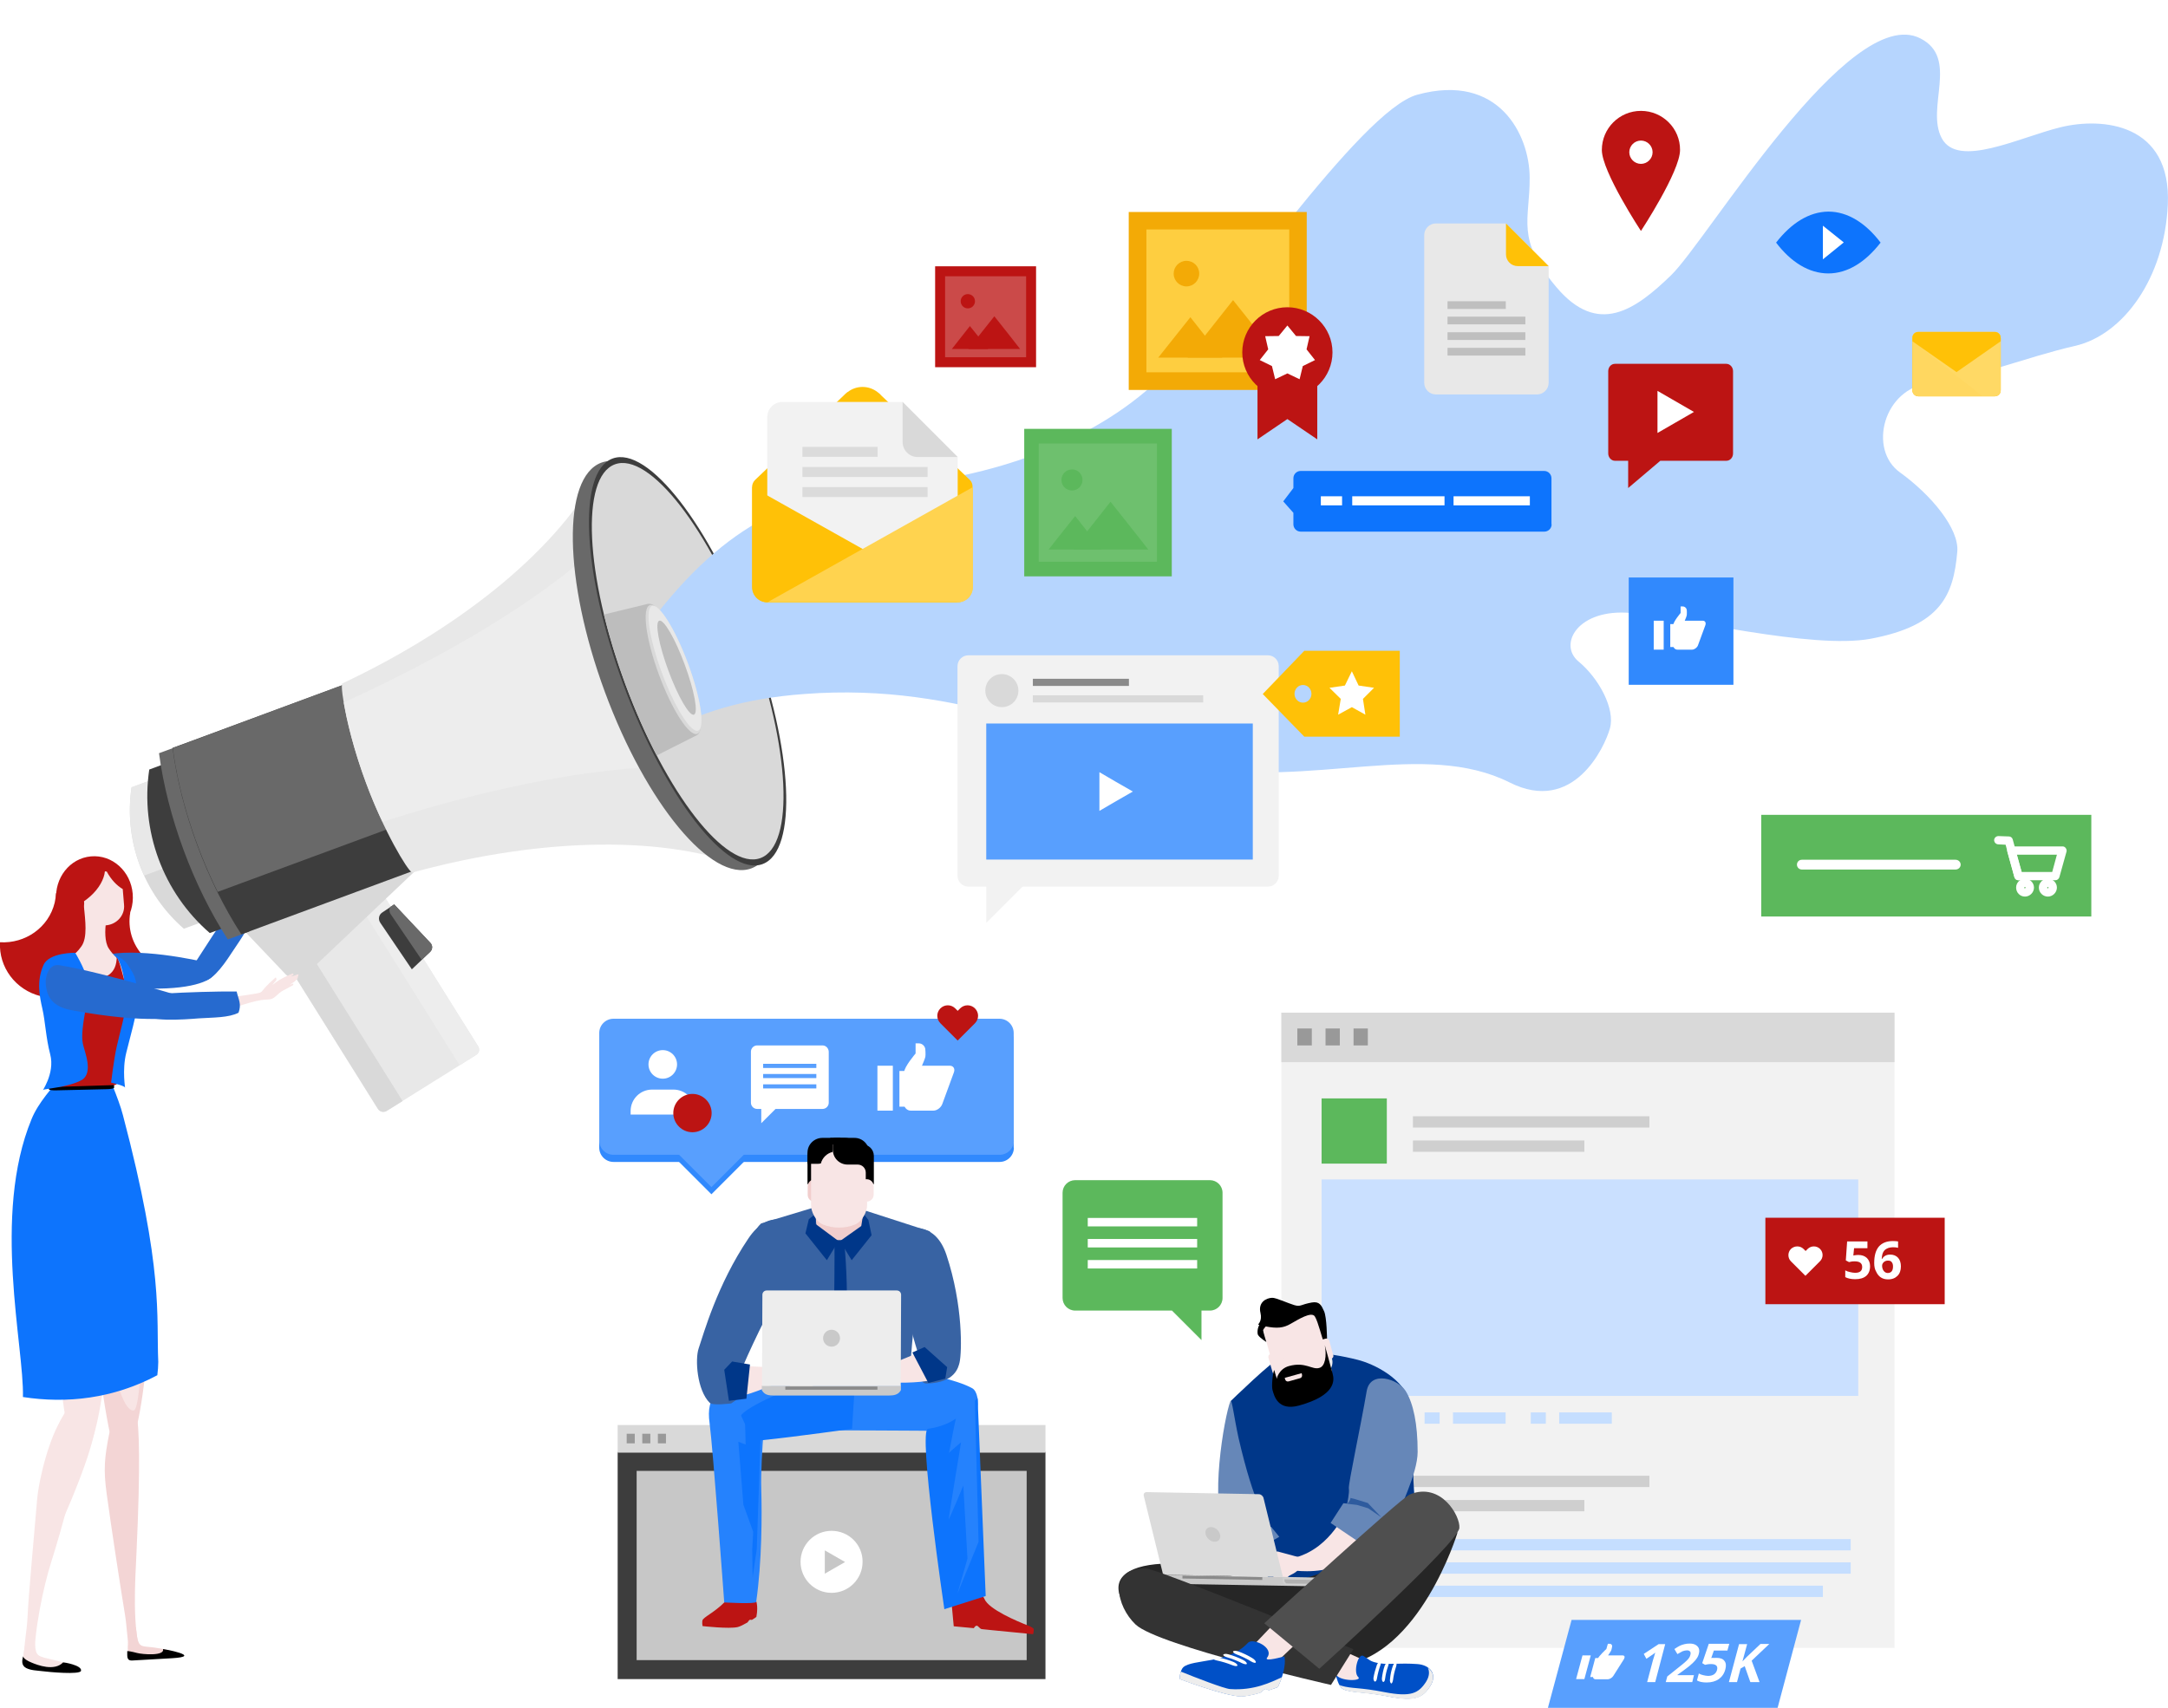 <?xml version="1.0" encoding="utf-8"?>
<!-- Generator: Adobe Illustrator 25.4.1, SVG Export Plug-In . SVG Version: 6.00 Build 0)  -->
<svg version="1.1" id="Ebene_1" xmlns="http://www.w3.org/2000/svg" xmlns:xlink="http://www.w3.org/1999/xlink" x="0px" y="0px"
	 viewBox="0 0 1153.4 908.8" style="enable-background:new 0 0 1153.4 908.8;" xml:space="preserve">
<style type="text/css">
	.st0{opacity:0.3;}
	.st1{filter:url(#Adobe_OpacityMaskFilter);}
	.st2{filter:url(#Adobe_OpacityMaskFilter_00000080895296475807983960000007780406210187237516_);}
	.st3{mask:url(#SVGID_1_);fill:url(#SVGID_00000090271027221972294300000012982543334261812925_);}
	.st4{fill:url(#SVGID_00000000919991628138269860000011099679958525063582_);}
	.st5{filter:url(#Adobe_OpacityMaskFilter_00000112598461273490945640000006561349911386406818_);}
	.st6{filter:url(#Adobe_OpacityMaskFilter_00000144337919156735048100000002627328044276027057_);}
	
		.st7{mask:url(#SVGID_00000138544417642066330350000017092423896225892258_);fill:url(#SVGID_00000054247159728667626420000007506255619868650629_);}
	.st8{fill:url(#SVGID_00000127758244587238767690000003028249205422539938_);}
	.st9{filter:url(#Adobe_OpacityMaskFilter_00000074408547012736203370000005206750039044422804_);}
	.st10{filter:url(#Adobe_OpacityMaskFilter_00000084529924723651894400000011001699398151445896_);}
	
		.st11{mask:url(#SVGID_00000145761577551396912130000004355048484879106709_);fill:url(#SVGID_00000057840892522623878760000004683759720975936945_);}
	.st12{fill:url(#SVGID_00000129196388723569424230000017990531319207795334_);}
	.st13{filter:url(#Adobe_OpacityMaskFilter_00000124840948981157437800000016697619121191787427_);}
	.st14{filter:url(#Adobe_OpacityMaskFilter_00000065037972023254332670000013350235452134217651_);}
	
		.st15{mask:url(#SVGID_00000042017812304138522930000008785619570962709950_);fill:url(#SVGID_00000132078414218941466200000004086825790490708665_);}
	.st16{fill:url(#SVGID_00000129172166378579761830000004874241380715421835_);}
	.st17{filter:url(#Adobe_OpacityMaskFilter_00000016758871899574036540000006808454037297923775_);}
	.st18{filter:url(#Adobe_OpacityMaskFilter_00000072977528047818666620000011315572185588827318_);}
	
		.st19{mask:url(#SVGID_00000083787380603363397790000010391734371397626791_);fill:url(#SVGID_00000029724328384297379000000012864311486482927252_);}
	.st20{fill:url(#SVGID_00000029028189022451792730000014157213860259147404_);}
	.st21{filter:url(#Adobe_OpacityMaskFilter_00000164479999255108434660000009148531052780669850_);}
	.st22{filter:url(#Adobe_OpacityMaskFilter_00000088840887941659169130000018135461861496146325_);}
	
		.st23{mask:url(#SVGID_00000170971429008628135170000007821166444371813818_);fill:url(#SVGID_00000051350760248533292840000003509100553440232839_);}
	.st24{fill:url(#SVGID_00000102533976864258841540000015246188048385074604_);}
	.st25{filter:url(#Adobe_OpacityMaskFilter_00000028316720133385918410000016016756857148167074_);}
	.st26{filter:url(#Adobe_OpacityMaskFilter_00000181808042757702858830000002145563549281823373_);}
	
		.st27{mask:url(#SVGID_00000008146869687396074830000007180649898566535557_);fill:url(#SVGID_00000018201656120521928620000017933658283101268100_);}
	.st28{fill:url(#SVGID_00000081639909717309845070000010051496877559839140_);}
	.st29{filter:url(#Adobe_OpacityMaskFilter_00000098904902657906766020000007575312710034903179_);}
	.st30{filter:url(#Adobe_OpacityMaskFilter_00000109030012335306744560000008030277489171620797_);}
	
		.st31{mask:url(#SVGID_00000156555120875597797660000002808026855485849485_);fill:url(#SVGID_00000143589955079011337210000009454141598215316142_);}
	.st32{fill:url(#SVGID_00000026846441047983291510000003848172111294504888_);}
	.st33{filter:url(#Adobe_OpacityMaskFilter_00000152264156331338164120000008809596042855124902_);}
	.st34{filter:url(#Adobe_OpacityMaskFilter_00000134231653132415000580000008929952121140081836_);}
	
		.st35{mask:url(#SVGID_00000093174117027607945470000011045478434904426629_);fill:url(#SVGID_00000067957951360391342630000000068152076897540750_);}
	.st36{fill:url(#SVGID_00000026853500075825153030000013341001843692660866_);}
	.st37{filter:url(#Adobe_OpacityMaskFilter_00000173851143714722649540000013723357684260664964_);}
	.st38{filter:url(#Adobe_OpacityMaskFilter_00000064328416827891911800000010982640683697041338_);}
	
		.st39{mask:url(#SVGID_00000175290375822615898170000007556010572775333281_);fill:url(#SVGID_00000179639276079668582110000010432384902142776711_);}
	.st40{fill:url(#SVGID_00000132050533236840439710000000839387074537266361_);}
	.st41{filter:url(#Adobe_OpacityMaskFilter_00000178921601043716332590000003619802346591225472_);}
	.st42{filter:url(#Adobe_OpacityMaskFilter_00000116198575491855789350000000665432473034240696_);}
	
		.st43{mask:url(#SVGID_00000124880265964680240520000000123529328670109613_);fill:url(#SVGID_00000049936090745933562550000003298432559770527166_);}
	.st44{fill:url(#SVGID_00000157296640936131584460000003539229219488686464_);}
	.st45{opacity:0.3;fill:#FFFFFF;}
	.st46{fill:#5CB85C;}
	.st47{fill:#FFFFFF;}
	.st48{fill:#BC1413;}
	.st49{fill:#266ACF;}
	.st50{fill:#F3D5D5;}
	.st51{fill:#F8E5E5;}
	.st52{fill:#D9D9D9;}
	.st53{fill:#E8E8E8;}
	.st54{fill:#EDEDED;}
	.st55{fill:#3D3D3D;}
	.st56{fill:#696969;}
	.st57{fill:#0D74FD;}
	.st58{fill:#B6D5FE;}
	.st59{fill:#BDBDBD;}
	.st60{fill:#F2F2F2;}
	.st61{fill:none;stroke:#999999;stroke-width:9.022;}
	.st62{fill:#B2B2B2;stroke:#CFCFCF;stroke-width:6.014;}
	.st63{fill:none;stroke:#C5DEFF;stroke-width:6.014;}
	.st64{fill:#CAE0FF;}
	.st65{fill:#F5B1AE;}
	.st66{fill:#589FFE;}
	.st67{fill:#FFC107;}
	.st68{fill:#BFBFBF;}
	.st69{fill:#FFBF0D;}
	.st70{fill:#FFD760;}
	.st71{fill:#FFD965;}
	.st72{fill:none;stroke:#2094F1;stroke-width:0.114;stroke-miterlimit:10;}
	.st73{fill:#FFD34F;}
	.st74{fill:#DBDBDB;}
	.st75{fill:none;stroke:#FFFFFF;stroke-width:4.832;stroke-miterlimit:10;}
	.st76{fill:#3189FD;}
	.st77{fill:#C7C7C7;}
	.st78{fill:none;stroke:#999999;stroke-width:5.112;}
	.st79{fill:#8A8A8A;}
	.st80{fill:#6EC06E;}
	.st81{fill:#CB4A49;}
	.st82{fill:#F3AA06;}
	.st83{fill:#FECE40;}
	.st84{fill:#2582FD;}
	.st85{fill:#3863A3;}
	.st86{fill:#003789;}
	.st87{fill:#F1CECD;}
	.st88{fill:#C9C9C9;}
	.st89{fill:#6687B8;}
	.st90{fill:#ECB60D;}
	.st91{fill:#C4D1E1;}
	.st92{fill:#2E5B9E;}
	.st93{fill:#262626;}
	.st94{fill:#B2B2B2;stroke:#CFCFCF;stroke-miterlimit:10;}
	.st95{fill:#0050C7;}
	.st96{fill:#333333;}
	.st97{fill:#4F4F4F;}
</style>
<g class="st0">
	<defs>
		<filter id="Adobe_OpacityMaskFilter" filterUnits="userSpaceOnUse" x="401.5" y="154.5" width="18.2" height="13.5">
			<feFlood  style="flood-color:white;flood-opacity:1" result="back"/>
			<feBlend  in="SourceGraphic" in2="back" mode="normal"/>
		</filter>
	</defs>
	<mask maskUnits="userSpaceOnUse" x="401.5" y="154.5" width="18.2" height="13.5" id="SVGID_1_">
		<g class="st1">
			<defs>
				
					<filter id="Adobe_OpacityMaskFilter_00000020371144604780143220000010060678822148849321_" filterUnits="userSpaceOnUse" x="401.5" y="154.5" width="18.2" height="13.5">
					<feFlood  style="flood-color:white;flood-opacity:1" result="back"/>
					<feBlend  in="SourceGraphic" in2="back" mode="normal"/>
				</filter>
			</defs>
			<mask maskUnits="userSpaceOnUse" x="401.5" y="154.5" width="18.2" height="13.5" id="SVGID_1_">
				<g style="filter:url(#Adobe_OpacityMaskFilter_00000020371144604780143220000010060678822148849321_);">
				</g>
			</mask>
			
				<linearGradient id="SVGID_00000005960252826082564640000009956286143251013534_" gradientUnits="userSpaceOnUse" x1="414.33" y1="192.695" x2="403.916" y2="104.171">
				<stop  offset="0" style="stop-color:#000000"/>
				<stop  offset="1" style="stop-color:#FFFFFF"/>
			</linearGradient>
			
				<rect x="401.5" y="154.5" style="mask:url(#SVGID_1_);fill:url(#SVGID_00000005960252826082564640000009956286143251013534_);" width="18.2" height="13.5"/>
		</g>
	</mask>
	
		<linearGradient id="SVGID_00000072978442158410652460000007232567561792875145_" gradientUnits="userSpaceOnUse" x1="414.33" y1="192.695" x2="403.916" y2="104.171">
		<stop  offset="0" style="stop-color:#FFFFFF"/>
		<stop  offset="1" style="stop-color:#FFFFFF"/>
	</linearGradient>
	
		<rect x="401.5" y="154.5" style="fill:url(#SVGID_00000072978442158410652460000007232567561792875145_);" width="18.2" height="13.5"/>
	<defs>
		
			<filter id="Adobe_OpacityMaskFilter_00000018230169900200231170000015919943072744330673_" filterUnits="userSpaceOnUse" x="432.8" y="122.7" width="18.2" height="45.3">
			<feFlood  style="flood-color:white;flood-opacity:1" result="back"/>
			<feBlend  in="SourceGraphic" in2="back" mode="normal"/>
		</filter>
	</defs>
	
		<mask maskUnits="userSpaceOnUse" x="432.8" y="122.7" width="18.2" height="45.3" id="SVGID_00000016070984477024146130000005455782980938870172_">
		<g style="filter:url(#Adobe_OpacityMaskFilter_00000018230169900200231170000015919943072744330673_);">
			<defs>
				
					<filter id="Adobe_OpacityMaskFilter_00000111910343157555015340000013876446197446749606_" filterUnits="userSpaceOnUse" x="432.8" y="122.7" width="18.2" height="45.3">
					<feFlood  style="flood-color:white;flood-opacity:1" result="back"/>
					<feBlend  in="SourceGraphic" in2="back" mode="normal"/>
				</filter>
			</defs>
			
				<mask maskUnits="userSpaceOnUse" x="432.8" y="122.7" width="18.2" height="45.3" id="SVGID_00000016070984477024146130000005455782980938870172_">
				<g style="filter:url(#Adobe_OpacityMaskFilter_00000111910343157555015340000013876446197446749606_);">
				</g>
			</mask>
			
				<linearGradient id="SVGID_00000080197221149964405940000001053228255913027227_" gradientUnits="userSpaceOnUse" x1="446.949" y1="188.484" x2="436.258" y2="97.61">
				<stop  offset="0" style="stop-color:#000000"/>
				<stop  offset="1" style="stop-color:#FFFFFF"/>
			</linearGradient>
			
				<rect x="432.8" y="122.7" style="mask:url(#SVGID_00000016070984477024146130000005455782980938870172_);fill:url(#SVGID_00000080197221149964405940000001053228255913027227_);" width="18.2" height="45.3"/>
		</g>
	</mask>
	
		<linearGradient id="SVGID_00000087374413046480375980000000339542954208953753_" gradientUnits="userSpaceOnUse" x1="446.949" y1="188.484" x2="436.258" y2="97.61">
		<stop  offset="0" style="stop-color:#FFFFFF"/>
		<stop  offset="1" style="stop-color:#FFFFFF"/>
	</linearGradient>
	
		<rect x="432.8" y="122.7" style="fill:url(#SVGID_00000087374413046480375980000000339542954208953753_);" width="18.2" height="45.3"/>
	<defs>
		
			<filter id="Adobe_OpacityMaskFilter_00000158011085639498038110000007583602668032097172_" filterUnits="userSpaceOnUse" x="464" y="132.9" width="18.2" height="35.1">
			<feFlood  style="flood-color:white;flood-opacity:1" result="back"/>
			<feBlend  in="SourceGraphic" in2="back" mode="normal"/>
		</filter>
	</defs>
	
		<mask maskUnits="userSpaceOnUse" x="464" y="132.9" width="18.2" height="35.1" id="SVGID_00000158017403360198698760000016204954470936851891_">
		<g style="filter:url(#Adobe_OpacityMaskFilter_00000158011085639498038110000007583602668032097172_);">
			<defs>
				
					<filter id="Adobe_OpacityMaskFilter_00000103240655977609680680000001140630959186711737_" filterUnits="userSpaceOnUse" x="464" y="132.9" width="18.2" height="35.1">
					<feFlood  style="flood-color:white;flood-opacity:1" result="back"/>
					<feBlend  in="SourceGraphic" in2="back" mode="normal"/>
				</filter>
			</defs>
			
				<mask maskUnits="userSpaceOnUse" x="464" y="132.9" width="18.2" height="35.1" id="SVGID_00000158017403360198698760000016204954470936851891_">
				<g style="filter:url(#Adobe_OpacityMaskFilter_00000103240655977609680680000001140630959186711737_);">
				</g>
			</mask>
			
				<linearGradient id="SVGID_00000019637871152788311090000015607209187341150645_" gradientUnits="userSpaceOnUse" x1="477.048" y1="183.875" x2="466.395" y2="93.327">
				<stop  offset="0" style="stop-color:#000000"/>
				<stop  offset="1" style="stop-color:#FFFFFF"/>
			</linearGradient>
			
				<rect x="464" y="132.9" style="mask:url(#SVGID_00000158017403360198698760000016204954470936851891_);fill:url(#SVGID_00000019637871152788311090000015607209187341150645_);" width="18.2" height="35.1"/>
		</g>
	</mask>
	
		<linearGradient id="SVGID_00000117636991470609093290000003364377749258555269_" gradientUnits="userSpaceOnUse" x1="477.048" y1="183.875" x2="466.395" y2="93.327">
		<stop  offset="0" style="stop-color:#FFFFFF"/>
		<stop  offset="1" style="stop-color:#FFFFFF"/>
	</linearGradient>
	
		<rect x="464" y="132.9" style="fill:url(#SVGID_00000117636991470609093290000003364377749258555269_);" width="18.2" height="35.1"/>
	<defs>
		
			<filter id="Adobe_OpacityMaskFilter_00000034773216402936363830000003991899103544116145_" filterUnits="userSpaceOnUse" x="495.2" y="89.9" width="18.2" height="78">
			<feFlood  style="flood-color:white;flood-opacity:1" result="back"/>
			<feBlend  in="SourceGraphic" in2="back" mode="normal"/>
		</filter>
	</defs>
	
		<mask maskUnits="userSpaceOnUse" x="495.2" y="89.9" width="18.2" height="78" id="SVGID_00000051378350877890243800000015236826707389246632_">
		<g style="filter:url(#Adobe_OpacityMaskFilter_00000034773216402936363830000003991899103544116145_);">
			<defs>
				
					<filter id="Adobe_OpacityMaskFilter_00000111183768718680403610000002486620712136172444_" filterUnits="userSpaceOnUse" x="495.2" y="89.9" width="18.2" height="78">
					<feFlood  style="flood-color:white;flood-opacity:1" result="back"/>
					<feBlend  in="SourceGraphic" in2="back" mode="normal"/>
				</filter>
			</defs>
			
				<mask maskUnits="userSpaceOnUse" x="495.2" y="89.9" width="18.2" height="78" id="SVGID_00000051378350877890243800000015236826707389246632_">
				<g style="filter:url(#Adobe_OpacityMaskFilter_00000111183768718680403610000002486620712136172444_);">
				</g>
			</mask>
			
				<linearGradient id="SVGID_00000172413296909933873690000017058076335267295624_" gradientUnits="userSpaceOnUse" x1="510.251" y1="179.067" x2="499.503" y2="87.711">
				<stop  offset="0" style="stop-color:#000000"/>
				<stop  offset="1" style="stop-color:#FFFFFF"/>
			</linearGradient>
			
				<rect x="495.2" y="89.9" style="mask:url(#SVGID_00000051378350877890243800000015236826707389246632_);fill:url(#SVGID_00000172413296909933873690000017058076335267295624_);" width="18.2" height="78"/>
		</g>
	</mask>
	
		<linearGradient id="SVGID_00000004543388292459267340000005416916304141056910_" gradientUnits="userSpaceOnUse" x1="510.251" y1="179.067" x2="499.503" y2="87.711">
		<stop  offset="0" style="stop-color:#FFFFFF"/>
		<stop  offset="1" style="stop-color:#FFFFFF"/>
	</linearGradient>
	
		<rect x="495.2" y="89.9" style="fill:url(#SVGID_00000004543388292459267340000005416916304141056910_);" width="18.2" height="78"/>
	<defs>
		
			<filter id="Adobe_OpacityMaskFilter_00000097502053357414596780000002881896796799832761_" filterUnits="userSpaceOnUse" x="526.5" y="79.3" width="18.2" height="88.7">
			<feFlood  style="flood-color:white;flood-opacity:1" result="back"/>
			<feBlend  in="SourceGraphic" in2="back" mode="normal"/>
		</filter>
	</defs>
	
		<mask maskUnits="userSpaceOnUse" x="526.5" y="79.3" width="18.2" height="88.7" id="SVGID_00000105401111337717689280000012155553896440980914_">
		<g style="filter:url(#Adobe_OpacityMaskFilter_00000097502053357414596780000002881896796799832761_);">
			<defs>
				
					<filter id="Adobe_OpacityMaskFilter_00000013906975094913341930000017189971365136197776_" filterUnits="userSpaceOnUse" x="526.5" y="79.3" width="18.2" height="88.7">
					<feFlood  style="flood-color:white;flood-opacity:1" result="back"/>
					<feBlend  in="SourceGraphic" in2="back" mode="normal"/>
				</filter>
			</defs>
			
				<mask maskUnits="userSpaceOnUse" x="526.5" y="79.3" width="18.2" height="88.7" id="SVGID_00000105401111337717689280000012155553896440980914_">
				<g style="filter:url(#Adobe_OpacityMaskFilter_00000013906975094913341930000017189971365136197776_);">
				</g>
			</mask>
			
				<linearGradient id="SVGID_00000078007704767424994290000015464574998781047221_" gradientUnits="userSpaceOnUse" x1="541.567" y1="174.351" x2="530.809" y2="82.909">
				<stop  offset="0" style="stop-color:#000000"/>
				<stop  offset="1" style="stop-color:#FFFFFF"/>
			</linearGradient>
			
				<rect x="526.5" y="79.3" style="mask:url(#SVGID_00000105401111337717689280000012155553896440980914_);fill:url(#SVGID_00000078007704767424994290000015464574998781047221_);" width="18.2" height="88.7"/>
		</g>
	</mask>
	
		<linearGradient id="SVGID_00000039108853229165420260000008583320459837013179_" gradientUnits="userSpaceOnUse" x1="541.567" y1="174.351" x2="530.809" y2="82.909">
		<stop  offset="0" style="stop-color:#FFFFFF"/>
		<stop  offset="1" style="stop-color:#FFFFFF"/>
	</linearGradient>
	
		<rect x="526.5" y="79.3" style="fill:url(#SVGID_00000039108853229165420260000008583320459837013179_);" width="18.2" height="88.7"/>
	<defs>
		
			<filter id="Adobe_OpacityMaskFilter_00000147214904577197627390000017824232368599368325_" filterUnits="userSpaceOnUse" x="557.7" y="63.1" width="18.2" height="104.9">
			<feFlood  style="flood-color:white;flood-opacity:1" result="back"/>
			<feBlend  in="SourceGraphic" in2="back" mode="normal"/>
		</filter>
	</defs>
	
		<mask maskUnits="userSpaceOnUse" x="557.7" y="63.1" width="18.2" height="104.9" id="SVGID_00000124854289828078591240000008213077502456480137_">
		<g style="filter:url(#Adobe_OpacityMaskFilter_00000147214904577197627390000017824232368599368325_);">
			<defs>
				
					<filter id="Adobe_OpacityMaskFilter_00000051384380194354123640000015953975250992286618_" filterUnits="userSpaceOnUse" x="557.7" y="63.1" width="18.2" height="104.9">
					<feFlood  style="flood-color:white;flood-opacity:1" result="back"/>
					<feBlend  in="SourceGraphic" in2="back" mode="normal"/>
				</filter>
			</defs>
			
				<mask maskUnits="userSpaceOnUse" x="557.7" y="63.1" width="18.2" height="104.9" id="SVGID_00000124854289828078591240000008213077502456480137_">
				<g style="filter:url(#Adobe_OpacityMaskFilter_00000051384380194354123640000015953975250992286618_);">
				</g>
			</mask>
			
				<linearGradient id="SVGID_00000141440431431921245090000017947528258878961294_" gradientUnits="userSpaceOnUse" x1="573.202" y1="169.588" x2="562.433" y2="78.051">
				<stop  offset="0" style="stop-color:#000000"/>
				<stop  offset="1" style="stop-color:#FFFFFF"/>
			</linearGradient>
			
				<rect x="557.7" y="63.1" style="mask:url(#SVGID_00000124854289828078591240000008213077502456480137_);fill:url(#SVGID_00000141440431431921245090000017947528258878961294_);" width="18.2" height="104.9"/>
		</g>
	</mask>
	
		<linearGradient id="SVGID_00000070833543098333540750000001590991378138221969_" gradientUnits="userSpaceOnUse" x1="573.202" y1="169.588" x2="562.433" y2="78.051">
		<stop  offset="0" style="stop-color:#FFFFFF"/>
		<stop  offset="1" style="stop-color:#FFFFFF"/>
	</linearGradient>
	
		<rect x="557.7" y="63.1" style="fill:url(#SVGID_00000070833543098333540750000001590991378138221969_);" width="18.2" height="104.9"/>
	<defs>
		
			<filter id="Adobe_OpacityMaskFilter_00000023249514382213615800000017287522412743032200_" filterUnits="userSpaceOnUse" x="589" y="83.5" width="18.2" height="84.4">
			<feFlood  style="flood-color:white;flood-opacity:1" result="back"/>
			<feBlend  in="SourceGraphic" in2="back" mode="normal"/>
		</filter>
	</defs>
	
		<mask maskUnits="userSpaceOnUse" x="589" y="83.5" width="18.2" height="84.4" id="SVGID_00000152251994146193930950000002804271598450763952_">
		<g style="filter:url(#Adobe_OpacityMaskFilter_00000023249514382213615800000017287522412743032200_);">
			<defs>
				
					<filter id="Adobe_OpacityMaskFilter_00000020393667492468360040000001009963195712351160_" filterUnits="userSpaceOnUse" x="589" y="83.5" width="18.2" height="84.4">
					<feFlood  style="flood-color:white;flood-opacity:1" result="back"/>
					<feBlend  in="SourceGraphic" in2="back" mode="normal"/>
				</filter>
			</defs>
			
				<mask maskUnits="userSpaceOnUse" x="589" y="83.5" width="18.2" height="84.4" id="SVGID_00000152251994146193930950000002804271598450763952_">
				<g style="filter:url(#Adobe_OpacityMaskFilter_00000020393667492468360040000001009963195712351160_);">
				</g>
			</mask>
			
				<linearGradient id="SVGID_00000078020444554909042400000011006152215150803595_" gradientUnits="userSpaceOnUse" x1="602.707" y1="165.075" x2="591.953" y2="73.665">
				<stop  offset="0" style="stop-color:#000000"/>
				<stop  offset="1" style="stop-color:#FFFFFF"/>
			</linearGradient>
			
				<rect x="589" y="83.5" style="mask:url(#SVGID_00000152251994146193930950000002804271598450763952_);fill:url(#SVGID_00000078020444554909042400000011006152215150803595_);" width="18.2" height="84.4"/>
		</g>
	</mask>
	
		<linearGradient id="SVGID_00000011030944224739127260000017867895645454245303_" gradientUnits="userSpaceOnUse" x1="602.707" y1="165.075" x2="591.953" y2="73.665">
		<stop  offset="0" style="stop-color:#FFFFFF"/>
		<stop  offset="1" style="stop-color:#FFFFFF"/>
	</linearGradient>
	
		<rect x="589" y="83.5" style="fill:url(#SVGID_00000011030944224739127260000017867895645454245303_);" width="18.2" height="84.4"/>
	<defs>
		
			<filter id="Adobe_OpacityMaskFilter_00000000928288899102472160000006785217643430641569_" filterUnits="userSpaceOnUse" x="620.2" y="76.7" width="18.2" height="91.3">
			<feFlood  style="flood-color:white;flood-opacity:1" result="back"/>
			<feBlend  in="SourceGraphic" in2="back" mode="normal"/>
		</filter>
	</defs>
	
		<mask maskUnits="userSpaceOnUse" x="620.2" y="76.7" width="18.2" height="91.3" id="SVGID_00000112615276225618752330000008118454324664892039_">
		<g style="filter:url(#Adobe_OpacityMaskFilter_00000000928288899102472160000006785217643430641569_);">
			<defs>
				
					<filter id="Adobe_OpacityMaskFilter_00000065059299718863267050000008749312724691295925_" filterUnits="userSpaceOnUse" x="620.2" y="76.7" width="18.2" height="91.3">
					<feFlood  style="flood-color:white;flood-opacity:1" result="back"/>
					<feBlend  in="SourceGraphic" in2="back" mode="normal"/>
				</filter>
			</defs>
			
				<mask maskUnits="userSpaceOnUse" x="620.2" y="76.7" width="18.2" height="91.3" id="SVGID_00000112615276225618752330000008118454324664892039_">
				<g style="filter:url(#Adobe_OpacityMaskFilter_00000065059299718863267050000008749312724691295925_);">
				</g>
			</mask>
			
				<linearGradient id="SVGID_00000085956566504088865680000003118579720471790269_" gradientUnits="userSpaceOnUse" x1="633.802" y1="160.37" x2="623.042" y2="68.909">
				<stop  offset="0" style="stop-color:#000000"/>
				<stop  offset="1" style="stop-color:#FFFFFF"/>
			</linearGradient>
			
				<rect x="620.2" y="76.7" style="mask:url(#SVGID_00000112615276225618752330000008118454324664892039_);fill:url(#SVGID_00000085956566504088865680000003118579720471790269_);" width="18.2" height="91.3"/>
		</g>
	</mask>
	
		<linearGradient id="SVGID_00000180349167840830443600000008406490368919368859_" gradientUnits="userSpaceOnUse" x1="633.802" y1="160.37" x2="623.042" y2="68.909">
		<stop  offset="0" style="stop-color:#FFFFFF"/>
		<stop  offset="1" style="stop-color:#FFFFFF"/>
	</linearGradient>
	
		<rect x="620.2" y="76.7" style="fill:url(#SVGID_00000180349167840830443600000008406490368919368859_);" width="18.2" height="91.3"/>
	<defs>
		
			<filter id="Adobe_OpacityMaskFilter_00000162349750348987125730000004609044315359662232_" filterUnits="userSpaceOnUse" x="651.5" y="34.7" width="18.2" height="133.2">
			<feFlood  style="flood-color:white;flood-opacity:1" result="back"/>
			<feBlend  in="SourceGraphic" in2="back" mode="normal"/>
		</filter>
	</defs>
	
		<mask maskUnits="userSpaceOnUse" x="651.5" y="34.7" width="18.2" height="133.2" id="SVGID_00000099656994377656899490000009893905845442128810_">
		<g style="filter:url(#Adobe_OpacityMaskFilter_00000162349750348987125730000004609044315359662232_);">
			<defs>
				
					<filter id="Adobe_OpacityMaskFilter_00000099621175914816748600000003423300859109779344_" filterUnits="userSpaceOnUse" x="651.5" y="34.7" width="18.2" height="133.2">
					<feFlood  style="flood-color:white;flood-opacity:1" result="back"/>
					<feBlend  in="SourceGraphic" in2="back" mode="normal"/>
				</filter>
			</defs>
			
				<mask maskUnits="userSpaceOnUse" x="651.5" y="34.7" width="18.2" height="133.2" id="SVGID_00000099656994377656899490000009893905845442128810_">
				<g style="filter:url(#Adobe_OpacityMaskFilter_00000099621175914816748600000003423300859109779344_);">
				</g>
			</mask>
			
				<linearGradient id="SVGID_00000052816267112214721750000010989140581143130253_" gradientUnits="userSpaceOnUse" x1="667.048" y1="156.442" x2="657.146" y2="72.276">
				<stop  offset="0" style="stop-color:#000000"/>
				<stop  offset="1" style="stop-color:#FFFFFF"/>
			</linearGradient>
			
				<rect x="651.5" y="34.7" style="mask:url(#SVGID_00000099656994377656899490000009893905845442128810_);fill:url(#SVGID_00000052816267112214721750000010989140581143130253_);" width="18.2" height="133.2"/>
		</g>
	</mask>
	
		<linearGradient id="SVGID_00000043419018859319027990000015262126866961298334_" gradientUnits="userSpaceOnUse" x1="667.048" y1="156.442" x2="657.146" y2="72.276">
		<stop  offset="0" style="stop-color:#FFFFFF"/>
		<stop  offset="1" style="stop-color:#FFFFFF"/>
	</linearGradient>
	
		<rect x="651.5" y="34.7" style="fill:url(#SVGID_00000043419018859319027990000015262126866961298334_);" width="18.2" height="133.2"/>
	<defs>
		
			<filter id="Adobe_OpacityMaskFilter_00000012472750302508640840000018402006968060133262_" filterUnits="userSpaceOnUse" x="682.7" y="45.8" width="18.2" height="122.1">
			<feFlood  style="flood-color:white;flood-opacity:1" result="back"/>
			<feBlend  in="SourceGraphic" in2="back" mode="normal"/>
		</filter>
	</defs>
	
		<mask maskUnits="userSpaceOnUse" x="682.7" y="45.8" width="18.2" height="122.1" id="SVGID_00000036941595369968814390000001334221931653848449_">
		<g style="filter:url(#Adobe_OpacityMaskFilter_00000012472750302508640840000018402006968060133262_);">
			<defs>
				
					<filter id="Adobe_OpacityMaskFilter_00000174602126963508301360000003202050245670261417_" filterUnits="userSpaceOnUse" x="682.7" y="45.8" width="18.2" height="122.1">
					<feFlood  style="flood-color:white;flood-opacity:1" result="back"/>
					<feBlend  in="SourceGraphic" in2="back" mode="normal"/>
				</filter>
			</defs>
			
				<mask maskUnits="userSpaceOnUse" x="682.7" y="45.8" width="18.2" height="122.1" id="SVGID_00000036941595369968814390000001334221931653848449_">
				<g style="filter:url(#Adobe_OpacityMaskFilter_00000174602126963508301360000003202050245670261417_);">
				</g>
			</mask>
			
				<linearGradient id="SVGID_00000145746726743273656980000005652748214259524025_" gradientUnits="userSpaceOnUse" x1="697.144" y1="152.239" x2="687.245" y2="68.095">
				<stop  offset="0" style="stop-color:#000000"/>
				<stop  offset="1" style="stop-color:#FFFFFF"/>
			</linearGradient>
			
				<rect x="682.7" y="45.8" style="mask:url(#SVGID_00000036941595369968814390000001334221931653848449_);fill:url(#SVGID_00000145746726743273656980000005652748214259524025_);" width="18.2" height="122.1"/>
		</g>
	</mask>
	
		<linearGradient id="SVGID_00000068644038519794290480000006622247703974750119_" gradientUnits="userSpaceOnUse" x1="697.144" y1="152.239" x2="687.245" y2="68.095">
		<stop  offset="0" style="stop-color:#FFFFFF"/>
		<stop  offset="1" style="stop-color:#FFFFFF"/>
	</linearGradient>
	
		<rect x="682.7" y="45.8" style="fill:url(#SVGID_00000068644038519794290480000006622247703974750119_);" width="18.2" height="122.1"/>
	<defs>
		
			<filter id="Adobe_OpacityMaskFilter_00000095318923180652895430000000876799972666732974_" filterUnits="userSpaceOnUse" x="713.9" y="0" width="18.2" height="168">
			<feFlood  style="flood-color:white;flood-opacity:1" result="back"/>
			<feBlend  in="SourceGraphic" in2="back" mode="normal"/>
		</filter>
	</defs>
	
		<mask maskUnits="userSpaceOnUse" x="713.9" y="0" width="18.2" height="168" id="SVGID_00000039849280850103708310000009210218799397498510_">
		<g style="filter:url(#Adobe_OpacityMaskFilter_00000095318923180652895430000000876799972666732974_);">
			<defs>
				
					<filter id="Adobe_OpacityMaskFilter_00000047766032721313874620000004127747823445068192_" filterUnits="userSpaceOnUse" x="713.9" y="0" width="18.2" height="168">
					<feFlood  style="flood-color:white;flood-opacity:1" result="back"/>
					<feBlend  in="SourceGraphic" in2="back" mode="normal"/>
				</filter>
			</defs>
			
				<mask maskUnits="userSpaceOnUse" x="713.9" y="0" width="18.2" height="168" id="SVGID_00000039849280850103708310000009210218799397498510_">
				<g style="filter:url(#Adobe_OpacityMaskFilter_00000047766032721313874620000004127747823445068192_);">
				</g>
			</mask>
			
				<linearGradient id="SVGID_00000062914432958310608650000017701157514814690234_" gradientUnits="userSpaceOnUse" x1="730.68" y1="148.828" x2="721.36" y2="69.608">
				<stop  offset="0" style="stop-color:#000000"/>
				<stop  offset="1" style="stop-color:#FFFFFF"/>
			</linearGradient>
			
				<rect x="713.9" style="mask:url(#SVGID_00000039849280850103708310000009210218799397498510_);fill:url(#SVGID_00000062914432958310608650000017701157514814690234_);" width="18.2" height="168"/>
		</g>
	</mask>
	
		<linearGradient id="SVGID_00000122679941160038599750000017544331419463375270_" gradientUnits="userSpaceOnUse" x1="730.68" y1="148.828" x2="721.36" y2="69.608">
		<stop  offset="0" style="stop-color:#FFFFFF"/>
		<stop  offset="1" style="stop-color:#FFFFFF"/>
	</linearGradient>
	<rect x="713.9" style="fill:url(#SVGID_00000122679941160038599750000017544331419463375270_);" width="18.2" height="168"/>
</g>
<g>
	<rect x="937" y="303.7" class="st45" width="175.6" height="54.1"/>
	<rect x="937" y="433.6" class="st46" width="175.6" height="54.1"/>
	<rect x="937" y="238.8" class="st45" width="175.6" height="54.1"/>
	<path class="st47" d="M1095.9,318c-7.3-7.3-19-7.3-26.3,0c-7.3,7.3-7.3,19,0,26.3c7.3,7.3,19,7.3,26.3,0
		C1103.1,337,1103.1,325.2,1095.9,318z M1089.4,334c1,1,1,2.7,0,3.7c-0.5,0.5-1.2,0.8-1.9,0.8c-0.7,0-1.4-0.3-1.9-0.8l-2.9-2.9
		l-2.9,2.9c-0.5,0.5-1.2,0.8-1.9,0.8c-0.7,0-1.3-0.3-1.9-0.8c-1-1-1-2.7,0-3.7l2.9-2.9l-2.9-2.9c-1-1-1-2.7,0-3.7c1-1,2.7-1,3.7,0
		l2.9,2.9l2.9-2.9c1-1,2.7-1,3.7,0c1,1,1,2.7,0,3.7l-2.9,2.9L1089.4,334z"/>
	<path class="st47" d="M1095.9,253c-7.3-7.3-19-7.3-26.3,0c-7.3,7.3-7.3,19,0,26.3c7.3,7.3,19,7.3,26.3,0
		C1103.1,272.1,1103.1,260.3,1095.9,253z M1092.6,261l-9.9,12c-0.5,0.6-1.2,0.9-2,1c0,0-0.1,0-0.1,0c-0.7,0-1.4-0.3-1.9-0.8
		l-4.5-4.7c-1-1.1-1-2.7,0.1-3.7c1.1-1,2.7-1,3.7,0.1l2.4,2.5l8-9.7c0.9-1.1,2.6-1.3,3.7-0.4C1093.3,258.2,1093.5,259.9,1092.6,261z
		"/>
	<g>
		<g>
			<path class="st47" d="M1093.5,468.4h-19.7c-1,0-1.8-0.7-2.1-1.6l-3.8-13.6c-0.2-0.7,0-1.4,0.4-1.9c0.4-0.5,1.1-0.9,1.8-0.9h27.2
				c0.7,0,1.3,0.3,1.7,0.9c0.4,0.5,0.6,1.3,0.4,1.9l-3.8,13.6C1095.3,467.7,1094.5,468.4,1093.5,468.4z M1075.5,464h16.3l2.5-9.2
				h-21.4L1075.5,464z"/>
		</g>
		<g>
			<path class="st47" d="M1073.8,468.4c-1,0-1.8-0.6-2.1-1.6l-4.7-17.3l-4-0.2c-1.2-0.1-2.1-1.1-2.1-2.3c0.1-1.2,1.1-2.1,2.3-2.1
				l5.6,0.2c0.9,0,1.8,0.7,2,1.6l5.2,18.9c0.3,1.2-0.4,2.4-1.5,2.7C1074.2,468.3,1074,468.4,1073.8,468.4z"/>
		</g>
		<g>
			<path class="st47" d="M1077.3,477.1c-2.6,0-4.7-2.1-4.7-4.8c0-2.6,2.1-4.7,4.7-4.7c2.6,0,4.8,2.1,4.8,4.7
				C1082.1,474.9,1079.9,477.1,1077.3,477.1z M1077.3,472c-0.2,0-0.4,0.2-0.4,0.4c0,0.4,0.7,0.4,0.7,0
				C1077.7,472.1,1077.5,472,1077.3,472z"/>
		</g>
		<g>
			<path class="st47" d="M1089.5,477.1c-2.6,0-4.8-2.1-4.8-4.8c0-2.6,2.1-4.7,4.8-4.7c2.6,0,4.8,2.1,4.8,4.7
				C1094.3,474.9,1092.1,477.1,1089.5,477.1z M1089.5,472c-0.2,0-0.4,0.2-0.4,0.4c0,0.4,0.7,0.4,0.7,0
				C1089.9,472.1,1089.7,472,1089.5,472z"/>
		</g>
	</g>
	<g>
		<path class="st47" d="M1040.4,267.9h-81.8c-1.5,0-2.6-1.2-2.6-2.6c0-1.5,1.2-2.7,2.6-2.7h81.8c1.5,0,2.7,1.2,2.7,2.7
			C1043.1,266.7,1041.9,267.9,1040.4,267.9z"/>
	</g>
	<g>
		<path class="st47" d="M1040.4,332.8h-81.8c-1.5,0-2.6-1.2-2.6-2.6c0-1.5,1.2-2.6,2.6-2.6h81.8c1.5,0,2.7,1.2,2.7,2.6
			C1043.1,331.6,1041.9,332.8,1040.4,332.8z"/>
	</g>
	<rect x="937" y="368.7" class="st45" width="175.6" height="54.1"/>
	<path class="st47" d="M1095.9,382.9c-7.3-7.3-19-7.3-26.3,0c-7.3,7.3-7.3,19,0,26.3c7.3,7.3,19,7.3,26.3,0
		C1103.1,401.9,1103.1,390.2,1095.9,382.9z M1092.6,390.9l-9.9,12c-0.5,0.6-1.2,0.9-2,1c0,0-0.1,0-0.1,0c-0.7,0-1.4-0.3-1.9-0.8
		l-4.5-4.7c-1-1.1-1-2.7,0.1-3.7c1.1-1,2.7-1,3.7,0.1l2.4,2.5l8-9.7c0.9-1.1,2.6-1.3,3.7-0.4
		C1093.3,388.1,1093.5,389.8,1092.6,390.9z"/>
	<g>
		<path class="st47" d="M1040.4,397.8h-81.8c-1.5,0-2.6-1.2-2.6-2.6c0-1.5,1.2-2.7,2.6-2.7h81.8c1.5,0,2.7,1.2,2.7,2.7
			C1043.1,396.6,1041.9,397.8,1040.4,397.8z"/>
	</g>
	<g>
		<path class="st47" d="M1040.4,462.7h-81.8c-1.5,0-2.6-1.2-2.6-2.6c0-1.5,1.2-2.6,2.6-2.6h81.8c1.5,0,2.7,1.2,2.7,2.6
			C1043.1,461.5,1041.9,462.7,1040.4,462.7z"/>
	</g>
</g>
<g>
	<path class="st48" d="M69.3,485.6c-2.8-2.6-6.3-4.5-10.3-5.4c-12.5-3-25.1,4.5-28,16.7c-3,12.3,4.8,24.6,17.3,27.7
		c12.3,3,24.5-4.2,27.8-16C70.5,502.5,67.8,494.1,69.3,485.6z"/>
	<g>
		<path class="st49" d="M55.4,512.7c-0.3-2.8,2.1-4.9,6.2-5.4c21-2.1,51,5.5,51,5.5s3.2,4.1,0.1,7.1c-3.7,3.6-17.9,8.1-47.1,5.3
			C57.2,524.5,55.8,517.4,55.4,512.7z"/>
		<g>
			<path class="st50" d="M142.7,464.9c0,0,2.3-4,4.4-5c1.5-0.7,8.9-2.8,8.9-2.8s-1.6,2.4-4.6,3.2C147,461.6,142.7,464.9,142.7,464.9
				z"/>
			<path class="st50" d="M147,461.9c1.2-2.7,4.2-4.3,8.1-5.3c3.8-1,4.7-3.3,4.7-3.3s-2.5,0.4-8.2,2.6c-1.6,0.6-3.2,1.3-4.7,2
				C141.9,460.2,144,468.8,147,461.9z"/>
			<path class="st51" d="M140.2,468.9c2-0.2,4.8-2.9,6-2.6c3.6,0.8,5.3,2.4,5.3,2.4c0.2-4.3-5.9-5.2-7.7-7.1
				C142.1,459.6,134.9,469.3,140.2,468.9z"/>
			<path class="st51" d="M126.8,488.9c3.1-7,6.4-15.2,9.6-18.3c4.6-4.4,8.9-4.7,10.7-8.7c0.2-0.4,0.5-0.8,0.7-1.2
				c0.7-1.1,1.2-2.5,1.5-2.9c0.4-0.5,1.6-1.7,0.9-1.4c-6.1,2.6-12.7,6.1-13.6,7.4c-2,2.6-12.5,17.5-15.2,23.9
				C118.3,494.7,122.6,498.4,126.8,488.9z"/>
			<path class="st51" d="M146.4,461.7c0,0-1.4-0.7-1-1.8c0.7-1.9,3.6-4.8,4.7-5.8c1.2-1.1,7.7-5.3,7.7-5.3s-0.8,2.8-3.4,4.5
				C150.6,455.8,146.4,461.7,146.4,461.7z"/>
			<path class="st51" d="M114.5,496.9c1.2,5.1-3.2,19.3-0.5,19.8c9.8-11.7,20.8-50.5,20.8-50.5L114.5,496.9z"/>
		</g>
		<path class="st49" d="M133.2,489c-2.6-4.1-5.5-4.2-9.6-6.1c-6.6,8.5-14.5,21.4-20.7,30.8c-2.3,3.5,1.7,6.8,4.3,7.9
			c4.4,1.8,11-6.8,15.6-13.9C127.1,501.1,132.1,494.7,133.2,489z"/>
	</g>
	<g>
		<path class="st52" d="M118.7,486.5c-7,2.6-13.9,5.2-20.9,7.7c-21.5-18.7-32-47-27.8-75.2c7-2.6,13.9-5.1,20.9-7.7
			C100.2,436.3,109.5,461.4,118.7,486.5z"/>
		<path class="st53" d="M107,454.7c-5.4-14.5-10.7-29-16.1-43.5c-7,2.6-13.9,5.1-20.9,7.7c-2.4,16.2,0,32.5,6.7,47
			C86.8,462.2,96.9,458.5,107,454.7z"/>
		<path class="st53" d="M254.4,556.8c1,1.6,0.5,3.6-1.1,4.6l-47.7,29.8c-1.5,1-3.6,0.5-4.6-1.1l-50.3-80.4c-1-1.6-0.5-3.6,1.1-4.6
			l47.7-29.8c1.5-1,3.6-0.5,4.6,1.1L254.4,556.8z"/>
		<path class="st54" d="M254.4,556.8l-50.3-80.4c-1-1.6-3-2-4.6-1.1l-47.7,29.8c-1.3,0.8-1.8,2.3-1.4,3.7l38.8-24.2
			c1.5-1,3.6-0.5,4.6,1.1l50.3,80.4c0.2,0.3,0.2,0.6,0.3,0.8l8.9-5.6C254.9,560.4,255.4,558.4,254.4,556.8z"/>
		<path class="st52" d="M165,507.3c-1-1.5-0.5-3.6,1.1-4.6l39.2-24.5l-1.1-1.8c-1-1.6-3-2-4.6-1.1l-47.7,29.8c-1.5,1-2,3-1.1,4.6
			l50.3,80.4c1,1.5,3,2,4.6,1.1l8.5-5.3L165,507.3z"/>
		<path class="st52" d="M234.1,440.3c2.9,3.1,2.8,8-0.3,10.9l-71.1,67.4c-3.1,2.9-8,2.8-10.9-0.3L119,483.8c-2.9-3.1-2.8-8,0.3-10.9
			l71.1-67.4c3.1-2.9,8-2.8,10.9,0.3L234.1,440.3z"/>
		<path class="st55" d="M135.8,487.6c-8.1,3-16.1,6-24.2,8.9c-24.9-21.6-37-54.4-32.2-87c8.1-3,16.1-6,24.2-9
			C114.3,429.6,125.1,458.6,135.8,487.6z"/>
		<path class="st56" d="M132.6,495.7c-3.8,1.4-7.6,2.8-11.4,4.2c-18.4-28.3-32.2-65.7-36.6-99.1c3.8-1.4,7.6-2.8,11.4-4.2
			C108.1,429.6,120.4,462.6,132.6,495.7z"/>
		<g>
			<path class="st55" d="M234.7,457.9c-3.8,1.4-102.5,37.9-106.3,39.3C110,468.9,96.2,431.5,91.8,398c3.8-1.4,102.5-37.9,106.3-39.3
				C210.3,391.8,222.5,424.8,234.7,457.9z"/>
			<path class="st56" d="M197.4,359c-0.3,0.1-0.7,0.2-1.1,0.4c-1,0.4-2.4,0.9-4.2,1.6c-0.6,0.2-1.3,0.5-2,0.7
				c-1.2,0.4-2.5,0.9-3.9,1.4c-0.7,0.3-1.5,0.5-2.2,0.8c-1.6,0.6-3.3,1.2-5.2,1.9c-3.3,1.2-6.8,2.5-10.5,3.9c-2.5,0.9-5,1.8-7.6,2.8
				c-11.2,4.2-23.5,8.7-34.5,12.8c-4,1.5-7.9,2.9-11.5,4.3c-1.8,0.7-3.5,1.3-5.1,1.9c-9.8,3.6-16.7,6.2-17.7,6.5
				c3.3,25.2,12,52.5,23.9,76.6l110.2-40.7c-9.3-25-18.5-50.1-27.8-75.1C198,358.8,197.7,358.9,197.4,359z"/>
		</g>
		<path class="st55" d="M229,501.8l-19.3-20.5l-6.4,4.3c-1.8,1.2-2.2,3.6-1,5.4l16.8,24.8l9.8-9.3
			C230.2,505.2,230.2,503.1,229,501.8z"/>
		<path class="st56" d="M209.7,481.2l-2.1,1.4c-0.6,1.2-0.6,2.6,0.2,3.8l16.5,24.3l4.6-4.3c1.3-1.3,1.4-3.3,0.1-4.7L209.7,481.2z"/>
		<path class="st53" d="M367.7,352.4c-13.9-37.6-30.4-72.2-48.5-102.8c-21,40.5-70.9,82.9-137.3,114.2l0.1,0.2
			c-0.9,2.6,2.8,25.8,12.6,52.3c9.8,26.5,22.1,46.6,24.5,47.9l0.1,0.2c0.1,0,0.2,0,0.2-0.1l0,0l0,0c70.7-19.3,136.1-19.5,178.3-2.4
			C391.6,427,381.6,390,367.7,352.4z"/>
		<path class="st54" d="M365.3,346.2c-2.3-6.1-4.7-12.2-7.2-18.2c-8-18-17.9-34.3-29.1-48.6c-25.8,29.2-78.8,63.8-146.1,94.4
			c1.6,9.7,5.4,25.5,11.8,42.6c2.8,7.6,5.8,14.7,8.8,20.9c71.8-22.9,135.5-32.8,174.7-28.2C376.9,388.5,372.7,367.3,365.3,346.2z"/>
		<path class="st56" d="M321.8,368.2c22,59.6,56.9,101.6,77.9,93.9c21-7.8,20.2-62.4-1.9-122c-22-59.6-56.9-101.6-77.9-93.9
			C299,254,299.8,308.6,321.8,368.2z"/>
		<path class="st55" d="M331.7,364.5c22,59.6,55.2,102.3,74,95.3c18.8-7,16.3-60.9-5.8-120.5c-22-59.6-55.2-102.3-74-95.3
			C307.1,250.9,309.7,304.9,331.7,364.5z"/>
		<path class="st52" d="M332.7,364.1c21.4,57.9,53.6,99.3,71.9,92.5c18.3-6.8,15.8-59.2-5.6-117c-21.4-57.9-53.6-99.3-71.9-92.5
			C308.8,253.9,311.3,306.3,332.7,364.1z"/>
	</g>
	<g>
		<path class="st50" d="M90.1,878.3c0,0-2.2-0.8-8.1-1.6c-3.5-0.5-6.1-0.3-7.4-1.5c-2.2-2-2-9.5-2.5-9.4c-4.8,1.3-5,16.6-2.7,16.5
			c3.2-0.1,18.8-1.5,20.1-1.7C90.9,880.5,90.5,878,90.1,878.3z"/>
		<path class="st50" d="M66.9,749.7c-1.6,2-7.7,7.4-8.9,13.7c-2.4,12.3-3,18.6-1.3,31.1c2.7,19.8,7.6,51.5,9.8,64.8
			c2,12,0.6,27.1,9,23c-5.5-15.8-3.5-41.9-2.9-55.8C77,731.8,69.8,746.2,66.9,749.7z"/>
		<path d="M86.7,877.5c1.1,3.8-10.7,2.9-13.8,2.1c-2.9-0.8-4.8-1-4.8-1c-0.1,0-0.2,0-0.4,0c0,0.1,0,0.2,0,0.3
			c0.1,2.1-0.6,4.9,2.7,4.7l21-1.2C108.7,881.4,86.7,877.4,86.7,877.5z"/>
		<path class="st50" d="M64.5,621.7c-4-1.1-4.1,2.5-7,11.2c-5.7,17.2-8.9,42.7-6.9,69.9c2.3,31.8,7.2,63.7,13.7,81.2
			c5.4-12.6,9.7-24,12.8-51.8C83.7,670.6,76.8,625,64.5,621.7z"/>
		<path class="st51" d="M65.8,626.2c-3.7-0.8-3.7,2.2-6.1,9.6c-4.7,14.5-7,36-4.5,58.6c2.9,26.6,8.7,56,15.8,56.2
			c2.7,0.1,3.9-19.8,4.9-36.4C79.2,662.5,77.1,628.6,65.8,626.2z"/>
		<path class="st51" d="M33.6,884.6c0,0-2.3-0.7-7.6-1.9c-3.7-0.8-5.5-1.4-6.4-2.9c-1.4-2.5-0.8-9.5-1.8-9.5
			c-4.8-0.1-6.2,12.6-5.1,14.7c1.5,2.7,17.1,3.8,19.5,2.6C33.5,887,34.1,884.4,33.6,884.6z"/>
		<path class="st51" d="M37.6,758.2c-2.2-1,0-10.2-4.2-4.1c-6.9,9.9-12.7,32.3-13.7,44.4c-1.6,19.2-4.5,49.8-5.1,62.8
			c-0.6,11.7-5,25.6,3.7,23.6c-0.4-16.5,4.8-40.4,8.8-53.2C40.9,788.1,44.4,761.3,37.6,758.2z"/>
		<path d="M33.6,884.6c-4.7,4.9-13.7,1.4-16.6,0.2c-5-2-4.7-3.6-4.7-3.5c-0.5,2-1.2,4.8,1.6,6.3c2.6,1.3,5.5,1.3,8.8,1.7
			c2.9,0.4,19.9,2,20.4-0.2C43.8,886.1,33.7,884.5,33.6,884.6z"/>
		<path class="st51" d="M46.2,631.4c-3.9-1.1-4,2.2-7.1,10.6c-6,16.4-9.9,40.9-8.8,67.1c1.3,30.7,5.7,57.7,11.4,74.7
			c5.6-12,9.5-18.8,13.2-45.6C63.2,679.1,58,634.9,46.2,631.4z"/>
		<path class="st51" d="M42,744.9c-2-1.2-5.9,4-8.8,9.1c-5.6,10-7.8,22.4-10.7,39.5c-3.4,20.1-4.5,38.1-3.5,49.8
			c4.4-8.7,8.1-20,13.2-31.7C63.1,741.1,48.3,748.5,42,744.9z"/>
		<path class="st51" d="M47.1,627.7c-3.8-0.9-3.9,2.1-6.7,9.9c-5.4,15.1-8.5,37.6-6.7,61.5c1.7,22.4,5.3,42.4,9.9,57.5
			c1.1,3.8,5.4,3.9,6.1,0.5c2.3-10.9,3.8-23.2,5-36.4C60,666.2,58.9,630.6,47.1,627.7z"/>
		<path class="st48" d="M34.8,476c-1.7-0.4-3.3-0.6-5-0.7c-0.1,1.6-0.3,3.3-0.7,5c-3.2,13.3-15.7,21.9-29.1,21.1
			c-0.7,13.2,8.2,25.4,21.7,28.7c15.2,3.7,30.5-5.4,34.1-20.3C59.4,494.8,50,479.7,34.8,476z"/>
		<path class="st48" d="M70.6,475.6c1,12-7.2,22.5-18.5,23.5c-11.2,1-21.2-8-22.2-19.9c-1-12,7.2-22.5,18.5-23.5
			C59.7,454.7,69.6,463.6,70.6,475.6z"/>
		<path class="st51" d="M27.2,514.7c0,0,11.2,17.9,22.7,19.5c11.5,1.6,16.7-1.3,17.9-5.9c1.2-4.7,0.9-13.6-1.9-15.6
			c-2.8-2-5.5-4.1-8.1-8.1c-2.1-3.3-2.1-9.6-1.3-14.5c0.9-5,4.7-5.6,0.6-7.5c-4.1-1.9-2.6-4.3-6.5-3.3c-3.8,1-6.2-0.3-5.9,3.4
			c0.6,6.8,2,16.2-1.4,20.9C39.7,508.8,35.7,510.6,27.2,514.7z"/>
		<path class="st51" d="M56.8,463.8c-0.3-0.1-0.7-0.1-1-0.1c-0.4,4.1-3.1,9.1-7.7,13.2c-1.1,1-2.3,1.9-3.4,2.7l0.3,3.7
			c0.5,5.5,5.6,9.6,11.4,9.1c5.8-0.5,10.1-5.4,9.6-10.9l-0.7-8.4C62.2,471.3,59.1,468.1,56.8,463.8z"/>
		<path class="st57" d="M83.7,731.8c0.3-2.5,0.5-4.9,0.5-7.1c-1.1-24.4,3-48.7-18.8-131.3c-1.1-4.4-3.7-11.2-5.2-14.9
			c-9.8-6.2-18.1-0.1-28.4-4.6c-3.5,4.3-11.5,12.9-15,21.6c-21.2,51.3-3.9,121.3-4.6,147.9C35.5,747,60.2,744.3,83.7,731.8z"/>
		<path d="M60.7,578.8c0,0.4-1.9,0.8-4.2,0.8l-26.3,0.6c-2.3,0.1-4.2-0.2-4.2-0.6l0-1.5c0-0.4,1.9-0.8,4.2-0.8l26.3-0.6
			c2.3-0.1,4.2,0.2,4.2,0.6L60.7,578.8z"/>
		<path class="st48" d="M70.5,537c-2.2-7.8-4.5-15.6-6.6-23.5c-0.5-1.7-1.1-3.3-1.8-4.6c0.2,18.9-25.1,10.9-24.5,3
			c-3.8,4.3-14.8,8.9-14.8,9.7c0.4,8.6,1.6,17.2,2.1,25.8c0.2,3.7,2.5,6.9,5.1,9.1c-0.1,0.7-0.2,1.4-0.2,2.1l-0.1,4.2
			c0.2,3.4-5.8,15.8-3.4,15.7l34.6-1.1c2.4,0,4.9-7.4,4.7-10.8l2.1-17.1c0-0.3-0.1-0.6-0.1-0.9C69.8,545.5,71.6,540.9,70.5,537z"/>
		<path class="st57" d="M40,507c0,0-13.8-0.2-16.8,6.4c-4,8.7-2,17.4-0.7,23.2c1.6,6.8,1.9,15.7,4.2,24.4
			c2.8,10.6-5.3,20.8-3.6,18.9c0.3-0.4,13.5-1.4,20.2-5.1c6.7-3.7,1.6-15.4,0.8-19.3c-1.9-8.8,4.4-26.8,2.6-33.8
			C44.6,514.3,40,507,40,507z"/>
		<path class="st57" d="M72.1,521.5c-0.6-2.7-2.3-5.5-4.7-8.9c-1.9-2.8-9-6-7.9-5.7c0.2,0,7.8,3.3,7.2,28.7
			c-0.1,4.3-3.1,14.6-4.6,21.3c-1.5,6.7-3,19.2-3,19.2s7.1,1.6,7.4,2.6c0.3,1.1-1.7-9.1,0.7-18.6C73,537.2,74.7,533.3,72.1,521.5z"
			/>
		<g>
			<path class="st49" d="M24.3,523.1c-0.2-2.9,1.4-10.4,7.2-9.5c25.1,4.1,72.1,18.8,72.1,18.8s3.2,5.2-1.5,7.1
				c-5.9,2.4-24,5.5-64.3-2C26.1,535.4,24.6,528,24.3,523.1z"/>
			<g>
				<path class="st51" d="M125.6,530.3c0,0,11.8-1.6,12.8-2.1c1.1-0.5,1.3-1.3,3-3.1c1.7-1.8,2.1-2.1,3.6-3.5
					c1.5-1.4,1.7-1.5,1.7-1.5s0.7,0.9,0.2,1.6c-0.4,0.6-1.6,1.8-1.9,2.3c-0.3,0.5,1.1-1,3.6-2.5c2.5-1.5,5.2-2.7,6.4-3.2
					c0.8-0.3,0.9-0.3,0.9-0.3c0.2,0.3,0.4,0.6,0.1,0.8c-0.2,0.2-1.2,0.8-1.1,0.8c0.3,0,2.1-0.5,2.4-0.7c0.3-0.1,0.7-0.3,1-0.4
					c0.6-0.2,0.7,0.5,0.1,1.3c0,0,0.1,0.5-0.1,0.8c-0.1,0.1-0.1,0.2-0.2,0.3c-0.1,0.1-0.3,0.3-0.4,0.4c-0.4,0.5-0.9,0.9-1.4,1.3
					c-0.2,0.2-2.1,1.3-2,1.4c0,0,1.6-0.7,1.7-0.6c0.1,0.3,0.1,0.8-0.2,0.9c-0.5,0.3-1.2,0.7-3.3,1.8c-2.3,1.2-2.8,1.3-5.3,3.6
					c-2.1,2-3.1,2.1-5.3,2.2c-7.5,0.2-19.4,5.4-21.6,5.5C118.1,537.8,125.6,530.3,125.6,530.3z"/>
			</g>
			<path class="st49" d="M126.9,538.9c1.7-4.6,0-7-1-11.3c-10.7-0.1-27,0.4-38.2,1.1c-4.2,0.3-11.6,7.9-10.8,10.6
				c1.2,4.6,20.5,3.3,28.9,2.6C113.5,541.4,121.7,541.6,126.9,538.9z"/>
		</g>
	</g>
</g>
<g>
	<path class="st58" d="M349.7,391.3c22.4-12.2,45.7-19.6,78.2-22c85.4-6.5,141.7,27.1,207,38.7c63.6,11.3,122.8-14.4,168.3,8.4
		c33.8,17,50.4-18.5,53.3-28.8c2.9-10.2-5.7-26.5-16.7-35.6c-11-9.1-0.4-28.4,27.9-25.8c28.3,2.5,96.3,19.5,127.5,13.7
		c37.5-7,44.1-23.3,46.1-46.3c1.1-12.2-13.8-30.2-30.6-42.3c-16.8-12.1-9-44.7,16.4-47.6c25.4-2.9,50.8-13.7,76.7-19.6
		c25.9-5.9,47.7-36.1,49.5-75.2c2-43.4-34.9-46.6-57-41.2c-22.1,5.4-54.7,22.1-63.3,5.8c-8.6-16.3,9.4-42.6-11.4-53.1
		C983.8,1.2,908.3,127.9,889,146.5c-19.2,18.6-38.9,32.4-60.9,6.4c-22-26-14.1-35.8-14.3-58.5c-0.1-22.5-16.3-55.9-59.8-44
		c-30.5,8.3-104.3,118.2-135.5,149.5c-31.2,31.2-83.5,54-145.4,58.6c-52,3.9-89.7,21-131.7,78.8
		C333.5,348.3,341.4,395.8,349.7,391.3z"/>
</g>
<g>
	<path class="st59" d="M344,321.5l-22.7,5.5c2.9,11.8,6.7,24.3,11.4,37.1c5.1,13.7,10.7,26.5,16.7,37.9l20.6-10.4
		c2.3-0.8,3.3-3.7,2.2-6.5L350,325C349,322.2,346.3,320.7,344,321.5z"/>
	<path class="st52" d="M366.1,353.4c7,18.9,9.2,35.5,4.9,37.1c-4.3,1.6-13.4-12.5-20.4-31.4c-7-18.9-9.2-35.5-4.9-37.1
		C350,320.5,359.2,334.5,366.1,353.4z"/>
	<path class="st53" d="M366,353c6.8,18.3,9.2,34.4,5.4,35.8c-3.8,1.4-12.4-12.3-19.2-30.6c-6.8-18.3-9.2-34.3-5.3-35.8
		C350.6,321,359.2,334.7,366,353z"/>
	<path class="st59" d="M364.3,353.7c5.1,13.8,7.3,25.7,4.9,26.6c-2.4,0.9-8.5-9.6-13.6-23.4c-5.1-13.8-7.3-25.7-4.9-26.6
		C353.1,329.4,359.2,339.8,364.3,353.7z"/>
</g>
<g>
	<g>
		<g>
			<rect x="681.7" y="538.9" class="st60" width="326.2" height="338"/>
			<rect x="681.7" y="538.9" class="st52" width="326.2" height="26.3"/>
			<line class="st61" x1="690.2" y1="551.8" x2="697.9" y2="551.8"/>
			<line class="st61" x1="705.2" y1="551.8" x2="712.8" y2="551.8"/>
			<line class="st61" x1="720.1" y1="551.8" x2="727.7" y2="551.8"/>
		</g>
	</g>
	<g>
		<rect x="703.1" y="584.5" class="st46" width="34.7" height="34.7"/>
		<line class="st62" x1="751.7" y1="597" x2="877.5" y2="597"/>
		<line class="st62" x1="751.7" y1="609.9" x2="842.9" y2="609.9"/>
		<line class="st63" x1="718" y1="754.6" x2="746" y2="754.6"/>
		<line class="st63" x1="702.9" y1="754.6" x2="710.9" y2="754.6"/>
		<line class="st63" x1="773" y1="754.6" x2="801" y2="754.6"/>
		<line class="st63" x1="757.9" y1="754.6" x2="765.9" y2="754.6"/>
		<line class="st63" x1="829.5" y1="754.6" x2="857.5" y2="754.6"/>
		<line class="st63" x1="814.4" y1="754.6" x2="822.4" y2="754.6"/>
		<rect x="703.1" y="627.6" class="st64" width="285.5" height="115.2"/>
	</g>
	<g>
		<rect x="703.1" y="775.8" class="st65" width="34.7" height="34.7"/>
		<line class="st62" x1="751.7" y1="788.3" x2="877.5" y2="788.3"/>
		<line class="st63" x1="703.1" y1="822" x2="984.6" y2="822"/>
		<line class="st63" x1="703.1" y1="834.4" x2="984.6" y2="834.4"/>
		<line class="st63" x1="703.1" y1="846.8" x2="969.8" y2="846.8"/>
		<line class="st62" x1="751.7" y1="801.2" x2="842.9" y2="801.2"/>
	</g>
</g>
<g>
	<rect x="939.2" y="648" class="st48" width="95.4" height="46"/>
	<g>
		<path class="st47" d="M988.6,667.8c1.9,0,3.4,0.5,4.6,1.6c1.1,1.1,1.7,2.6,1.7,4.4c0,2.2-0.7,3.9-2,5.1c-1.4,1.2-3.3,1.8-5.9,1.8
			c-2.2,0-4-0.4-5.3-1.1v-3.6c0.7,0.4,1.5,0.7,2.5,0.9c0.9,0.2,1.8,0.4,2.7,0.4c2.6,0,3.8-1,3.8-3.1c0-2-1.3-3-4-3
			c-0.5,0-1,0-1.6,0.1c-0.6,0.1-1,0.2-1.4,0.3l-1.7-0.9l0.7-10.1h10.8v3.6h-7.1l-0.4,3.9l0.5-0.1
			C987.1,667.9,987.8,667.8,988.6,667.8z"/>
		<path class="st47" d="M997.1,672.1c0-3.9,0.8-6.8,2.5-8.8c1.7-1.9,4.1-2.9,7.5-2.9c1.1,0,2,0.1,2.7,0.2v3.4
			c-0.8-0.2-1.6-0.3-2.4-0.3c-1.4,0-2.6,0.2-3.5,0.7c-0.9,0.4-1.6,1.1-2,1.9c-0.5,0.9-0.7,2.1-0.8,3.6h0.2c0.9-1.5,2.3-2.3,4.3-2.3
			c1.8,0,3.2,0.6,4.2,1.7c1,1.1,1.5,2.7,1.5,4.6c0,2.1-0.6,3.8-1.8,5c-1.2,1.2-2.8,1.9-5,1.9c-1.5,0-2.7-0.3-3.8-1
			c-1.1-0.7-1.9-1.7-2.5-3C997.4,675.5,997.1,673.9,997.1,672.1z M1004.3,677.4c0.9,0,1.6-0.3,2.1-0.9c0.5-0.6,0.7-1.5,0.7-2.6
			c0-1-0.2-1.7-0.7-2.3c-0.4-0.6-1.1-0.8-2-0.8c-0.9,0-1.6,0.3-2.2,0.8c-0.6,0.6-0.9,1.2-0.9,1.9c0,1.1,0.3,2,0.8,2.7
			C1002.7,677,1003.4,677.4,1004.3,677.4z"/>
	</g>
	<path class="st47" d="M968.3,664.6c-1.8-1.8-4.8-1.8-6.6,0l-1.1,1.1l-1.1-1.1c-1.8-1.8-4.8-1.8-6.7,0c-1.8,1.8-1.8,4.8,0,6.6
		l1.1,1.1l0,0l6.6,6.6l6.6-6.6l0,0l1.1-1.1C970.1,669.4,970.1,666.4,968.3,664.6z"/>
</g>
<g>
	<polygon class="st66" points="945.7,908.8 823.5,908.8 836.1,862 958.2,862 	"/>
	<g>
		<path class="st47" d="M880.6,895.1h-4.3l3.1-11.7l0.6-1.9l0.6-2.1c-0.9,0.7-1.5,1.2-1.9,1.4l-2.8,1.9l-1.4-2.6l7.9-5.2h3.5
			L880.6,895.1z"/>
		<path class="st47" d="M900.3,895.1h-14.1l0.8-3l6.4-5.1c1.9-1.5,3.2-2.6,3.8-3.2c0.6-0.6,1.1-1.1,1.4-1.6c0.3-0.5,0.6-1,0.7-1.6
			c0.2-0.8,0.2-1.4-0.2-1.8c-0.3-0.4-0.9-0.6-1.6-0.6c-0.8,0-1.6,0.2-2.4,0.5c-0.8,0.4-1.7,0.9-2.7,1.5l-1.6-2.7
			c1.2-0.8,2.2-1.4,3-1.8c0.7-0.3,1.5-0.6,2.4-0.8c0.8-0.2,1.7-0.3,2.7-0.3c1.3,0,2.3,0.2,3.2,0.7c0.8,0.5,1.4,1.1,1.7,1.9
			c0.3,0.8,0.3,1.8,0,2.8c-0.2,0.9-0.6,1.8-1.2,2.6c-0.5,0.8-1.3,1.6-2.2,2.5c-0.9,0.9-2.4,2.1-4.6,3.7l-3.3,2.4l-0.1,0.2h8.8
			L900.3,895.1z"/>
		<path class="st47" d="M913.2,882.2c2,0,3.4,0.5,4.2,1.6c0.9,1.1,1,2.6,0.5,4.5c-0.6,2.3-1.8,4-3.5,5.2c-1.7,1.2-3.9,1.8-6.5,1.8
			c-2.2,0-4-0.4-5.1-1.1l1-3.7c0.6,0.4,1.4,0.7,2.3,0.9c0.9,0.2,1.8,0.4,2.6,0.4c2.6,0,4.2-1.1,4.8-3.2c0.5-2-0.5-3.1-3.2-3.1
			c-0.5,0-1,0-1.7,0.1c-0.6,0.1-1.1,0.2-1.5,0.3l-1.5-0.9l3.5-10.3h10.9l-1,3.6h-7.2l-1.4,4l0.5-0.1
			C911.6,882.3,912.3,882.2,913.2,882.2z"/>
		<path class="st47" d="M936.1,895.1h-4.9l-3-8.5l-2.2,1.3l-1.9,7.2h-4.3l5.4-20.2h4.3l-2.5,9.2l2.3-2.4l7.3-6.9h4.7l-9.4,8.9
			L936.1,895.1z"/>
	</g>
	<g>
		<path class="st47" d="M863.3,880.9h-7.8c0.6-0.9,1.4-2,1.6-2.5c0.3-0.6,0.5-1.9,0.5-1.9c0.3-1-0.3-1.8-1.3-1.8h-0.9l-0.8,2.8
			c0,0-4.2,3.8-4.6,5.3l-2.4,9c-0.3,1,0.3,1.8,1.3,1.8h6.4c1,0,2.4-0.8,3-1.8l5.7-9C864.6,881.7,864.3,880.9,863.3,880.9z"/>
		<polygon class="st47" points="848.5,892.4 846,892.4 848.7,882.3 851.2,882.3 		"/>
		<polygon class="st47" points="838.5,893.5 842.9,893.5 846.3,880.9 841.9,880.9 		"/>
	</g>
</g>
<g>
	<path class="st53" d="M823.9,203.7c0,3.4-2.8,6.2-6.2,6.2h-53.8c-3.4,0-6.2-2.8-6.2-6.2v-78.6c0-3.4,2.8-6.2,6.2-6.2h37.2
		l22.8,22.7V203.7z"/>
	<path class="st67" d="M801.2,118.9v16.5c0,3.4,2.8,6.2,6.2,6.2h16.5L801.2,118.9z"/>
	<rect x="770.1" y="168.5" class="st68" width="41.4" height="4.1"/>
	<rect x="770.1" y="176.8" class="st68" width="41.4" height="4.1"/>
	<rect x="770.1" y="185.1" class="st68" width="41.4" height="4.1"/>
	<rect x="770.1" y="160.3" class="st68" width="31" height="4.1"/>
</g>
<g>
	<path class="st69" d="M1020.6,210.9c-1.8,0-3.2-1.4-3.2-3.2v-27.8c0-1.8,1.4-3.2,3.2-3.2h40.6c1.8,0,3.2,1.4,3.2,3.2v27.8
		c0,1.8-1.4,3.2-3.2,3.2H1020.6z"/>
	<path class="st70" d="M1020.6,210.9c-1.8,0-3.2-1.4-3.2-3.2v-27.8c0-1.8,1.4-3.2,3.2-3.2h40.6c1.8,0,3.2,1.4,3.2,3.2v27.8
		c0,1.8-1.4,3.2-3.2,3.2H1020.6z"/>
	<path class="st71" d="M1061.2,176.6h-40.6c-1.8,0-3.2,1.4-3.2,3.2v1.7l37.3,29.3h6.5c1.8,0,3.2-1.4,3.2-3.2v-27.8
		C1064.4,178.1,1063,176.6,1061.2,176.6z"/>
	<path class="st67" d="M1040.9,198l23.5-16.4v-1.8c0-1.8-1.4-3.2-3.2-3.2h-40.6c-1.8,0-3.2,1.4-3.2,3.2v1.8L1040.9,198z"/>
</g>
<g>
	<path class="st46" d="M650.4,690.7c0,3.7-3,6.7-6.7,6.7h-4.5v15.7l-15.7-15.7H572c-3.7,0-6.7-3-6.7-6.7v-56c0-3.7,3-6.7,6.7-6.7
		h71.7c3.7,0,6.7,3,6.7,6.7V690.7z"/>
	<rect x="578.7" y="648.1" class="st47" width="58.2" height="4.5"/>
	<rect x="578.7" y="659.3" class="st47" width="58.2" height="4.5"/>
	<rect x="578.7" y="670.5" class="st47" width="58.2" height="4.5"/>
</g>
<g>
	<path class="st67" d="M516,255.4l-47.2-45c-0.4-0.5-0.9-1-1.5-1.4l-0.5-0.4c0,0,0,0,0,0c-2.2-1.7-5-2.7-7.9-2.7c-3,0-5.7,1-7.9,2.7
		c0,0-0.1,0-0.1,0l-0.5,0.4c-0.5,0.4-1,0.9-1.5,1.4l-47.2,45c-1,1-1.6,2.4-1.6,3.8v53.3c0,4.4,3.6,8,8,8h101.3c4.4,0,8-3.6,8-8
		v-53.3C517.5,257.8,517,256.4,516,255.4z"/>
	<path class="st72" d="M485.5,269.8c0,14.7-11.9,26.7-26.7,26.7c-14.7,0-26.7-11.9-26.7-26.7c0-14.7,11.9-26.7,26.7-26.7
		C473.6,243.2,485.5,255.1,485.5,269.8z"/>
	<path class="st60" d="M509.5,304.5v-61.3l-29.3-29.3h-64c-4.4,0-8,3.6-8,8v82.6H509.5z"/>
	<path class="st67" d="M509.5,320.5H408.3c-4.4,0-8-3.6-8-8v-53.3L509.5,320.5z"/>
	<path class="st73" d="M408.3,320.5h101.3c4.4,0,8-3.6,8-8v-53.3L408.3,320.5z"/>
	<path class="st52" d="M480.2,213.9v21.3c0,4.4,3.6,8,8,8h21.3L480.2,213.9z"/>
	<rect x="426.9" y="248.5" class="st74" width="66.6" height="5.3"/>
	<rect x="426.9" y="259.2" class="st74" width="66.6" height="5.3"/>
	<rect x="426.9" y="237.8" class="st74" width="40" height="5.3"/>
</g>
<g>
	<path class="st48" d="M855.6,241.3c0,2.1,1.6,3.9,3.6,3.9h7v14.5l17.1-14.5h35.1c2,0,3.6-1.7,3.6-3.9v-43.8c0-2.1-1.6-3.9-3.6-3.9
		h-59.2c-2,0-3.6,1.7-3.6,3.9V241.3z"/>
	<polygon class="st47" points="901.2,219.2 891.5,224.8 881.8,230.4 881.8,219.2 881.8,208 891.5,213.6 	"/>
</g>
<path class="st48" d="M873,59c-11.5,0-20.8,9.3-20.8,20.8c0,11.5,20.8,43.1,20.8,43.1s20.8-31.6,20.8-43.1
	C893.9,68.3,884.5,59,873,59z M873,87.2c-3.4,0-6.2-2.8-6.2-6.2c0-3.4,2.8-6.2,6.2-6.2c3.4,0,6.2,2.8,6.2,6.2
	C879.2,84.4,876.4,87.2,873,87.2z"/>
<g>
	<path class="st57" d="M825.5,279c0,2.2-1.8,3.9-3.9,3.9H692c-2.2,0-3.9-1.8-3.9-3.9v-6.1l-5.4-6.1l5.4-7.1v-5.2
		c0-2.2,1.8-3.9,3.9-3.9h129.5c2.2,0,3.9,1.8,3.9,3.9V279z"/>
	<g>
		<line class="st75" x1="813.9" y1="266.5" x2="773.3" y2="266.5"/>
		<line class="st75" x1="768.5" y1="266.5" x2="719.4" y2="266.5"/>
		<line class="st75" x1="714" y1="266.5" x2="702.7" y2="266.5"/>
	</g>
</g>
<g>
	<rect x="866.5" y="307.3" class="st76" width="55.7" height="57.1"/>
	<g>
		<path class="st47" d="M905.9,330.3h-9.6c0.5-1.1,1-2.4,1.1-3.1c0.1-0.7,0-2.3,0-2.3c0-1.2-1-2.2-2.2-2.2h-1.1v3.5
			c0,0-3.9,4.6-3.9,6.4v10.9c0,1.2,1,2.2,2.2,2.2h7.8c1.2,0,2.6-1,3.1-2.2l4-10.9C907.7,331.3,907.1,330.3,905.9,330.3z"/>
		<rect x="888.6" y="332.1" class="st47" width="3" height="12.2"/>
		<rect x="879.8" y="330.3" class="st47" width="5.3" height="15.4"/>
	</g>
</g>
<g>
	<rect x="328.6" y="772.6" class="st55" width="227.6" height="120.9"/>
	<rect x="338.7" y="782.7" class="st77" width="207.5" height="100.7"/>
	<g>
		<rect x="328.6" y="758.3" class="st52" width="227.6" height="14.7"/>
		<line class="st78" x1="333.4" y1="765.5" x2="337.7" y2="765.5"/>
		<line class="st78" x1="341.7" y1="765.5" x2="346" y2="765.5"/>
		<line class="st78" x1="350" y1="765.5" x2="354.3" y2="765.5"/>
	</g>
	<path class="st47" d="M442.4,814.6c-9.1,0-16.5,7.4-16.5,16.5c0,9.1,7.4,16.5,16.5,16.5c9.1,0,16.5-7.4,16.5-16.5
		C459,822,451.6,814.6,442.4,814.6z M444.2,834.3l-5.4,3.1v-6.2v-6.2l5.4,3.1l5.4,3.1L444.2,834.3z"/>
</g>
<g>
	<path class="st57" d="M944.9,129.1c7.9,10.4,17.5,16.4,27.8,16.4c10.3,0,19.8-6.1,27.8-16.4c-7.9-10.4-17.5-16.5-27.8-16.5
		C962.4,112.7,952.9,118.8,944.9,129.1z"/>
	<polygon class="st47" points="969.8,120.1 969.8,138 980.9,129 	"/>
</g>
<g>
	<polygon class="st60" points="524.7,446.1 524.7,491.1 563.7,452.1 	"/>
	<path class="st60" d="M680.3,466c0,3.2-2.6,5.8-5.8,5.8H515.2c-3.2,0-5.8-2.6-5.8-5.8V354.5c0-3.2,2.6-5.8,5.8-5.8h159.3
		c3.2,0,5.8,2.6,5.8,5.8V466z"/>
	<path class="st52" d="M541.8,367.5c0,4.9-3.9,8.8-8.8,8.8c-4.8,0-8.8-3.9-8.8-8.8c0-4.9,3.9-8.8,8.8-8.8
		C537.9,358.7,541.8,362.7,541.8,367.5z"/>
	<g>
		<rect x="549.5" y="370" class="st52" width="90.6" height="3.8"/>
		<rect x="549.5" y="361.2" class="st79" width="51.1" height="3.8"/>
	</g>
	<g>
		<rect x="524.7" y="385" class="st66" width="141.8" height="72.4"/>
		<polygon class="st47" points="602.7,421.2 593.8,426.3 584.9,431.5 584.9,421.2 584.9,410.9 593.8,416.1 		"/>
	</g>
</g>
<g>
	<g>
		<path class="st76" d="M539.4,610.7c0,4.2-3.4,7.6-7.6,7.6H326.4c-4.2,0-7.6-3.4-7.6-7.6v-57.2c0-4.2,3.4-7.6,7.6-7.6h205.3
			c4.2,0,7.6,3.4,7.6,7.6V610.7z"/>
		
			<rect x="364.6" y="601.8" transform="matrix(0.707 -0.707 0.707 0.707 -324.553 448.014)" class="st76" width="28" height="28"/>
	</g>
	<g>
		<path class="st66" d="M539.4,606.9c0,4.2-3.4,7.6-7.6,7.6H326.4c-4.2,0-7.6-3.4-7.6-7.6v-57.2c0-4.2,3.4-7.6,7.6-7.6h205.3
			c4.2,0,7.6,3.4,7.6,7.6V606.9z"/>
		
			<rect x="364.6" y="598" transform="matrix(0.707 -0.707 0.707 0.707 -321.856 446.897)" class="st66" width="28" height="28"/>
	</g>
	<g>
		<path class="st47" d="M369.7,593.1c0,0,0-1.3,0-1.9c0-6.3-5.1-11.4-11.4-11.4c-2.1,0-9.4,0-11.4,0c-6.3,0-11.4,5.1-11.4,11.4
			c0,0.7,0,1.9,0,1.9H369.7z"/>
		<path class="st47" d="M360.2,566.4c0,4.2-3.4,7.6-7.6,7.6c-4.2,0-7.6-3.4-7.6-7.6c0-4.2,3.4-7.6,7.6-7.6
			C356.8,558.8,360.2,562.2,360.2,566.4z"/>
	</g>
	<path class="st48" d="M378.6,592.3c0,5.6-4.6,10.2-10.2,10.2c-5.6,0-10.2-4.6-10.2-10.2c0-5.6,4.6-10.2,10.2-10.2
		C374,582.1,378.6,586.7,378.6,592.3z"/>
	<path class="st48" d="M518.7,536.6c-2.2-2.2-5.7-2.2-7.9,0l-1.3,1.3l-1.3-1.3c-2.2-2.2-5.7-2.2-7.9,0c-2.2,2.2-2.2,5.7,0,7.9
		l1.3,1.3l0,0l7.9,7.9l7.9-7.9l0,0l1.3-1.3C520.9,542.3,520.9,538.8,518.7,536.6z"/>
	<g>
		<g>
			<path class="st47" d="M505.3,567.1h-14.8c0.7-1.7,1.6-3.7,1.8-4.8c0.2-1.1,0-3.6,0-3.6c0-1.9-1.6-3.5-3.5-3.5h-1.7v5.4
				c0,0-6.1,7.1-6.1,10v16.9c0,1.9,1.6,3.5,3.5,3.5h12.1c1.9,0,4-1.6,4.7-3.5l6.2-16.9C508.2,568.7,507.2,567.1,505.3,567.1z"/>
			<rect x="478.5" y="569.9" class="st47" width="4.6" height="19"/>
			<rect x="466.8" y="567.1" class="st47" width="8.2" height="23.9"/>
		</g>
	</g>
	<path class="st47" d="M437.6,556.3h-34.8c-1.8,0-3.3,1.5-3.3,3.3v27.2c0,1.8,1.5,3.3,3.3,3.3h2.2v7.6l7.6-7.6h25
		c1.8,0,3.3-1.5,3.3-3.3v-27.2C440.8,557.8,439.4,556.3,437.6,556.3z M434.3,579.2H406V577h28.3V579.2z M434.3,573.7H406v-2.2h28.3
		V573.7z M434.3,568.3H406v-2.2h28.3V568.3z"/>
</g>
<g>
	<rect x="544.9" y="228.2" class="st46" width="78.5" height="78.5"/>
	<rect x="552.6" y="236" class="st80" width="62.9" height="62.9"/>
	<path class="st46" d="M575.9,255.4c0,3.1-2.5,5.6-5.6,5.6c-3.1,0-5.6-2.5-5.6-5.6c0-3.1,2.5-5.6,5.6-5.6
		C573.4,249.7,575.9,252.3,575.9,255.4z"/>
	<g>
		<polygon class="st46" points="590.8,267 600.9,279.7 610.9,292.4 590.8,292.4 570.7,292.4 580.8,279.7 		"/>
		<polygon class="st46" points="572,274.6 579,283.5 586.1,292.4 572,292.4 557.9,292.4 564.9,283.5 		"/>
	</g>
</g>
<g>
	<rect x="497.5" y="141.7" class="st48" width="53.7" height="53.7"/>
	<rect x="502.8" y="147" class="st81" width="43.1" height="43.1"/>
	<path class="st48" d="M518.7,160.3c0,2.1-1.7,3.8-3.8,3.8c-2.1,0-3.8-1.7-3.8-3.8c0-2.1,1.7-3.8,3.8-3.8
		C517,156.5,518.7,158.2,518.7,160.3z"/>
	<g>
		<polygon class="st48" points="529,168.3 535.9,177 542.7,185.7 529,185.7 515.2,185.7 522.1,177 		"/>
		<polygon class="st48" points="516,173.5 520.9,179.6 525.7,185.7 516,185.7 506.4,185.7 511.2,179.6 		"/>
	</g>
</g>
<g>
	<rect x="600.5" y="112.8" class="st82" width="94.7" height="94.7"/>
	<rect x="609.9" y="122.1" class="st83" width="76" height="76"/>
	<path class="st82" d="M638,145.6c0,3.7-3,6.8-6.8,6.8c-3.7,0-6.8-3-6.8-6.8c0-3.7,3-6.8,6.8-6.8C635,138.8,638,141.8,638,145.6z"/>
	<g>
		<polygon class="st82" points="656,159.7 668.2,175 680.3,190.3 656,190.3 631.8,190.3 643.9,175 		"/>
		<polygon class="st82" points="633.3,168.8 641.8,179.6 650.3,190.3 633.3,190.3 616.2,190.3 624.7,179.6 		"/>
	</g>
</g>
<g>
	<polygon class="st48" points="700.8,233.8 684.9,223 669,233.8 669,200.2 684.9,200.2 700.8,200.2 	"/>
	<path class="st48" d="M708.9,187.5c0,13.2-10.7,24-24,24c-13.2,0-24-10.7-24-24c0-13.2,10.7-24,24-24
		C698.1,163.5,708.9,174.3,708.9,187.5z"/>
	<polygon class="st47" points="684.9,173.2 689.5,178.8 696.7,178.9 695.1,185.9 699.6,191.6 693.1,194.8 691.4,201.8 684.9,198.7 
		678.4,201.8 676.7,194.8 670.2,191.6 674.7,185.9 673.1,178.9 680.3,178.8 	"/>
</g>
<g>
	<path class="st84" d="M434.5,761.1c0,0,52.6,0.1,72.9,0.4c14.1,0.2,15.3-19.8,9.8-22.8c-16.8-9.2-69.3-13.9-69.3-13.9l-35.7,32.8
		C412.2,757.6,414.2,757.6,434.5,761.1z"/>
	<path class="st85" d="M484.1,653.8c0,0,13.5-3.8,19.4,13.9c9,27.1,8.2,52,7,57.3c-0.6,2.4-2.3,10.9-17.4,11.2
		c-6.1,0.1-3.7-13-3.7-13s-3.9-11.2-8.1-30C477.1,674.2,484.1,653.8,484.1,653.8z"/>
	<path class="st85" d="M494.8,655.3l-34.7-11.2l-26.3-1.8l-28.8,8.7c0,0-9.4,6.5-0.7,27.3c8.7,20.9,5.4,53.5,5.4,53.5l74.2,2.4
		c0,0,1.4-30.2,6.3-60.4C491.4,667.1,491.6,659.2,494.8,655.3z"/>
	<path class="st86" d="M443.9,732.8h3.8c4-29.2,3.8-59.3-0.6-88.3c-1.1,0.7-2.3,1.4-3.4,2C444.6,676.2,443,706,443.9,732.8z"/>
	<g>
		<path class="st87" d="M458.6,652.2c-0.5,4-3.8,7.5-7.2,7.7c-3.3,0-6.5,0-9.8,0c-3.4-0.2-6.7-3.6-7.2-7.7
			c-0.8-6.6-1.6-13.2-2.4-19.8c-0.5-4,1.8-11.9,7-14.3c4.8-2.1,10.2-2.1,15,0c5.2,2.4,7.6,10.3,7,14.3
			C460.2,639,459.4,645.6,458.6,652.2z"/>
	</g>
	<polygon class="st86" points="446.1,660.4 439.9,670.6 428.5,656.3 430.3,648.8 434,645.8 434,651.4 	"/>
	<polygon class="st86" points="446.9,660.4 453.1,670.6 463.7,657.3 462,649.2 459.3,645.7 458.2,652.4 	"/>
	<g>
		<path d="M445,605.5c-2.7,0-5.2,1.4-6.6,3.5h-2.7c-3.4,0-6.1,2.7-6.1,6.1v15h4.3v-6.1c0-2.4,1.9-4.3,4.3-4.3h2.5h-4h2.6
			c4.3,0,7.8-3.5,7.8-7.8v-6.4H445z"/>
		<path class="st87" d="M437.4,635.8c0,2.1-1.7,3.7-3.7,3.7h-0.3c-2.1,0-3.7-1.7-3.7-3.7v-4.5c0-2.1,1.7-3.7,3.7-3.7h0.3
			c1.5,0,2.8,0.9,3.4,2.2"/>
		<path d="M441.7,611.5v-6h2.5h6.5h3.9c4.3,0,7.8,3.5,7.8,7.8v6h-2.5h-6.5h-3.9C445.2,619.3,441.7,615.8,441.7,611.5z"/>
		<path class="st51" d="M461.3,641.5c0,3.1-2.4,8.4-6.4,10.1c-5.4,2.2-11.7,2.2-17.1,0c-4-1.7-6.3-7-6.3-10.1c0-8.9,0-17.7,0-26.6
			c0-3.1,3.1-5.8,7-5.9c5.3,0,10.6,0,15.8,0c3.9,0.1,7,2.7,7,5.9C461.3,623.8,461.3,632.6,461.3,641.5z"/>
		<path d="M449.5,605.5c2.8,0,5.2,1.4,6.6,3.5h2.7c3.4,0,6.1,2.7,6.1,6.1v15h-4.3v-6.1c0-2.4-1.9-4.3-4.3-4.3h0h1.5h-6.9
			c-4.3,0-7.8-3.5-7.8-7.8v-6.4H449.5z"/>
		<path class="st51" d="M457.1,631.2c0-2.1,1.7-3.7,3.7-3.7h0.3c2.1,0,3.7,1.7,3.7,3.7v4.5c0,2.1-1.7,3.7-3.7,3.7h-0.3
			c-1.5,0-2.8-0.9-3.4-2.2"/>
		<path d="M442.9,613c0.1-0.5,0.2-1,0.2-1.5v-6h-2.5h-3.1c-4.3,0-7.9,3.5-7.9,7.8v6h1.6h0.8h3.1c0.6,0,1.1-0.1,1.6-0.2
			C437.5,616.1,439.9,613.7,442.9,613z"/>
	</g>
	<path class="st48" d="M374,861.7c-0.8,1-0.2,3.6-0.2,3.6s14.2,1.6,18.7,0.5c1.2-0.3,3.2-1.3,5.1-2.4c0.3-0.2,0.9-1.3,1.2-1.4
		c0.6-0.3,0.9,0.2,1.4-0.1c1.3-0.8,2.1-1.4,2.2-1.5c1.2-6.5-0.4-9.1-0.4-9.1s-12.1-4-14.3-1.2C382.3,856.7,375.8,859.6,374,861.7z"
		/>
	<path class="st48" d="M506.4,854.7l1,10.7l10.7,1c0,0,0.7-1.4,1.6-1.3c0.8,0.1,1.6,1.7,2.6,1.8c2.3,0.2,4.8,0.5,5.8,0.6
		c2,0.2,21.5,2.1,21.5,2.1s0.7-2.2,0.2-3c-0.3-0.4-2-1.3-3.1-1.7c-5.4-2.1-20.7-8.5-23-14.1C521,844,506.4,854.7,506.4,854.7z"/>
	<g>
		<path class="st51" d="M490.2,719.2L454,734c0,0,25.7,3.7,41.8,0.4C506.6,732.2,490.7,718.8,490.2,719.2z"/>
	</g>
	<path class="st84" d="M408,741.8c0,0-3.5,33.1-3,50.6c0.4,13.2,0.4,38.5-2.7,60c-0.2,1.3-17,0.3-17,0.3s-6-82-7.8-95.5
		C375.6,743.6,380.8,733.9,408,741.8z"/>
	<path class="st57" d="M514,749.7c0,0-5.4,8.6-20.3,10.6c-5.4,0.7,8.7,96,8.7,96l22-7l-4.3-105.3L514,749.7z"/>
	<path class="st57" d="M453.3,760.3c0,0-28.8,4.1-48,6.1c-7,0.7-13.1-19-13.9-19.8c-5.1-5.4-10.2-4.7-10-4.9
		c4.2-4.5,25.7-8.7,48.2-14c22.5-5.3,25.9-2,25.9-2L453.3,760.3z"/>
	<path class="st84" d="M429.5,727.8c-22.5,5.3-44,9.5-48.2,14c-0.2,0.2,4.9-0.5,10,4.9c0.2,0.2,1.5,6.5,2.4,8.8
		c-3.7-6.6,49.2-25.3,60.7-30.1C452.3,724.7,446.1,723.9,429.5,727.8z"/>
	<polygon class="st57" points="404.8,760.1 402.6,824.4 400.4,839.4 400.2,824.4 400.7,815.1 395.5,800.7 392.8,767.2 396.7,768.7 
		396.3,754 	"/>
	<path class="st84" d="M513.2,741.7l5.4,1.5l2,77.3l-11.3,27.7l5.4-18.8l-2.2-38.9c0,0-7.8,18.8-7.8,17.9c0-1,6.6-40.9,6.6-40.9
		s-7.3,6.1-6.6,5.9C505.4,773.1,509.1,745.4,513.2,741.7z"/>
	<path class="st85" d="M421,651.3c0,0-11.6-9.1-22.9,7.8c-16.6,24.6-23.8,50.8-26.4,58.4c-2,5.8-0.9,22.3,5.9,29
		c1.6,1.6,11.4,0.3,11.4,0.3l6.4-4.4l-2.7-5.2l-0.1-4.1c0,0,8.2-19.8,18.3-38.6C421,675.9,421,651.3,421,651.3z"/>
	<g>
		<path class="st51" d="M392.7,726.7l37.5,2c0,0-36.2,16.6-37.4,13.7C386.1,726.1,392.7,726.7,392.7,726.7z"/>
		<g>
			<path class="st51" d="M413.4,725.5c2.2-1.1,2-1.1,2-1.1s2,2.4,4.9,2.8c1.4,0.2,6.1,0.3,6.1,0.3l6.9,0.2l3.2-0.2
				c0,0,1.8-0.2,2.3,0.1c1.4,0.9,0.2,1.6,0.2,1.6l-12.4,1.8l11.9,1.5c0,0,1.5,0.4,1.6,1.2c0.1,0.8-0.4,0.7-0.4,0.7l-13.8,1.5
				l6.1,1.4c0,0,1.5,0.5,1.6,1.3c0.1,0.9,0.2,1.1,0.2,1.1l-12.7-1.2C420.9,738.4,411.2,726.6,413.4,725.5z"/>
			<path class="st51" d="M427.1,733.2l8.3,1.5c0,0,1.9,0.1,2.7,0.7c1,0.7,0.4,1.6,0.4,1.6l-12.8-1.1L427.1,733.2z"/>
		</g>
	</g>
	<g>
		<path class="st88" d="M479.3,739.7C479.3,739.7,479.3,739.7,479.3,739.7v-2.4h-74v2.4c0,0,0,0,0,0.1l0.3,0.4
			c1.3,2.1,3.5,2.4,6.1,2.4h61.2c2.6,0,4.8-0.4,6.1-2.4L479.3,739.7z"/>
		<g>
			<rect x="417.8" y="737.8" class="st79" width="49" height="1.7"/>
		</g>
		<g>
			<path class="st54" d="M479.2,737.5l0.2-48.5c0-1.3-1-2.3-2.3-2.3h-69.2c-1.3,0-2.3,1-2.3,2.3l-0.2,48.5H479.2z"/>
			<path class="st88" d="M446.9,712.1c0,2.5-2,4.5-4.5,4.5c-2.5,0-4.5-2-4.5-4.5c0-2.5,2-4.5,4.5-4.5
				C444.9,707.6,446.9,709.6,446.9,712.1z"/>
		</g>
	</g>
	<polygon class="st86" points="387.8,745.4 385.3,728.9 389.5,724.5 399,726.1 397.1,744.3 	"/>
	<polygon class="st86" points="502.9,733.6 503.9,727.5 491.9,716.8 485.4,719.7 493.9,735.9 	"/>
</g>
<g>
	<g>
		<path class="st86" d="M722.3,723.6c8.7,2.2,24.9,10,28.2,23.5c5.1,20.1-5.1,49.7,11,78.6c5.1,9.2-88.7,21.6-88.7,21.6l-18.1-101.7
			c0,0,22.6-22.1,27.2-23.6C691.6,718.9,704.8,719.2,722.3,723.6z"/>
		<g>
			<path class="st89" d="M654.6,745.6c-3.3,8.1-11.5,56.5-2.3,67.9c1.1,1.3-4.8,3.4-3.7,9.4c0.2,1,1.9,5.8,1.9,5.8l7.5,2l22.6-12.9
				l-4.3-5.3l-2.1,0c0,0-1.9-1.8-1.4-4c0.5-2.2-5.2-5.8-13.9-43.4C656.5,754,655.3,743.8,654.6,745.6z"/>
			<path class="st90" d="M663.4,811.2l6.7-1.5l2.7-0.4c0,1.8,1.5,3.2,1.5,3.2l-5.2,0.2l-6.1,1.3l-7.4,4.2L663.4,811.2z"/>
		</g>
		<path class="st91" d="M673,817.4c0,0-5.2-0.1-9.6,2.7c-3.4,2.1-6.4,6.6-3.4,9c3.1,2.4,7.8,4.7,7.8,4.7S679.6,834.1,673,817.4z"/>
		<path class="st54" d="M660,829.2l3.2-0.7c0,0,10.9-1,12.4-0.1c1.5,0.9,6.5,4.2,6.5,4.2l1,0.9c0,0-2.4,1.5-5.7-0.8
			c-3.3-2.3-3.5-0.5-3.5-0.5l0.5,2.9l0,3.7l0.5,1.6c0,0,0.5,0.8,0.1,1.2c-1,0.9-2.1,0.5-2.1,0.5l-3.3-5.8l-0.9,6.3
			c0,0-0.4,0.9-1.5,1.1c-1,0.2-1,0-1,0l-0.7-1.6c-0.1,0.3-0.3,0.8-0.7,1.1c-0.8,0.6-2,0.6-2,0.6l0.3-6.6l-1.4,3.4
			c0,0-0.5,0.8-1.5,1.1c-1.1,0.3-1.4,0.3-1.4,0.3L660,829.2z"/>
		<g>
			<g>
				<path class="st51" d="M716.3,803.4c0,0-7.9,20-26.8,25.3c-3.3,0.9-5.3,4.5-3.7,5.6c2,1.5,4.8,1.8,9.6,1.8
					c9.9,0,23.4-3.1,32.7-12.1c13.8-13.4,18.2-19.4,16.8-26.2C743.4,791.1,716.3,803.4,716.3,803.4z"/>
				<path class="st89" d="M747.9,740.3c4,6.6,6.3,17.2,6.3,32.3c0,11.7-10.1,30.9-11.7,36.8c-0.3,1-0.9,5.2-0.9,5.2l-11.2,11
					l-22.5-15.2l6.8-10.5l2,0.2c0,0,1.3-5.8,0.9-8c-0.4-2.3,6.2-32.5,9.5-51.9C729.1,729,743.9,733.8,747.9,740.3z"/>
				<path class="st92" d="M727.7,799.8l-6.5-2l-2.7-0.7c-0.2,1.8-1.8,3.1-1.8,3.1l5.2,0.6l6,1.8l7,4.8L727.7,799.8z"/>
			</g>
			<path class="st51" d="M690.9,828.6l-11.5-3.1c0,0-3.2,4.4-2.6,5.4c0.6,1.1,0,7.5,0,7.5l5.6,4.7l4.5-1.5c0,0,0.3-2-1.2-2.2
				c-1.5-0.2,1-1.3,1.9-1.8C688.3,837.3,695,833.8,690.9,828.6z"/>
		</g>
		<g>
			<path class="st54" d="M708.5,722.6c1.3,3.6-0.7,7.7-4.3,8.9l-6.5,2.3c-3.6,1.3-7.7-0.7-8.9-4.3l-5.8-16.5
				c-1.3-3.6,0.7-7.7,4.3-8.9l6.5-2.3c3.6-1.3,7.7,0.7,8.9,4.3L708.5,722.6z"/>
		</g>
		<g>
			<path class="st51" d="M680.1,737.1c0.7,2.4,3.2,3.8,5.6,3.2l19.6-5.4c2.4-0.7,3.8-3.1,3.2-5.6l-8-29.1c-0.7-2.4-3.1-3.8-5.6-3.2
				l-19.6,5.4c-2.4,0.7-3.8,3.2-3.2,5.6L680.1,737.1z"/>
			<path d="M673.7,714.1c0,0-3.4-2.1-4.4-3.7c-0.5-0.8-0.5-4.3,1.3-6.2c1.8-1.9,4.3,0,4.3,0s-2.9,2.9-2.9,3.7
				C672,708.6,673.7,714.1,673.7,714.1z"/>
			<path d="M706,712.8c0,0-0.1-12-1.6-15.1c-1.4-3.1-2.4-5.3-6.5-4.6c-6.1,1.1-5.8,2.4-9.3,1.4c-3.4-1-9.8-4-11.8-3.9
				c-3.2,0.1-7.6,2.4-6.2,8.1c1,4.2-1.3,5.9-1.2,6.1c0.4,0.4,1.6,0.6,3.8,1c6.2,1.2,9.6,0.9,13.5-1.4c3.9-2.2,11-6.7,12.8-3.9
				c1.8,2.8,4,12.4,4.6,13C704.6,714.2,705.4,713.5,706,712.8z"/>
			<path class="st51" d="M702.2,723.2c0.2,0.8,1.1,1.3,1.9,1l4.2-1.2c0.8-0.2,1.3-1.1,1-1.9l-2.1-7.7c-0.2-0.8-1.1-1.3-1.9-1.1
				l-4.2,1.2c-0.8,0.2-1.3,1.1-1.1,1.9L702.2,723.2z"/>
			<path class="st51" d="M677,730.2c0.2,0.8,1.1,1.3,1.9,1.1l4.2-1.2c0.8-0.2,1.3-1.1,1-1.9l-2.1-7.8c-0.2-0.8-1.1-1.3-1.9-1.1
				l-4.2,1.2c-0.8,0.2-1.3,1-1.1,1.9L677,730.2z"/>
			<path d="M704.8,715.8c0,0,3.2,11.4,4.2,15.3c0.9,3.4,1.7,11.4-17.8,16.8c-11.5,3.2-13.4-5.4-14.2-8.2c-0.6-2.1,0.1-9.1,0.9-10.7
				c0-0.1,1.3,4.7,1.3,4.7s1.1-5.3,6.6-6.8c8.8-2.4,12.3,2.2,16.1,1C705,727.1,705.9,721.5,704.8,715.8z"/>
			<path class="st51" d="M691.6,733.4l-6.1,1.7c-0.8,0.2-1.6-0.3-1.8-1.1l-0.2-0.8l9-2.5l0.2,0.9
				C692.9,732.4,692.4,733.2,691.6,733.4z"/>
		</g>
	</g>
	<path class="st93" d="M595.9,849.5c2.8,7.7,51.7,36.1,68.1,34.4l49.4,2.4c42-5.1,61.9-70.4,61.9-70.4c-1.7-16.4-43.1,7.4-57.8,14.7
		c-23.4,11.7-38.2,12.3-38.2,12.3c-15.6,1.6-33.8-10.5-53.5-10.9C604.2,831.5,591.5,837.3,595.9,849.5z"/>
	<g>
		<path class="st88" d="M703.4,841.6C703.4,841.6,703.4,841.6,703.4,841.6l0-2.1l-85.1-1.5l0,2.1c0,0,0,0,0,0.1l0.2,0.4
			c1.1,1.8,3,2.2,5.3,2.2l74,1.3c2.2,0,4.2-0.2,5.3-2L703.4,841.6z"/>
		<path class="st94" d="M682.9,841.6C682.9,841.6,682.9,841.7,682.9,841.6l0.2,0.4c0.3,0.5,0.7,0.8,1.2,1.1l12.9,0.2
			c2.2,0,4.1-0.2,5.1-1.6l0.2-0.3c0,0,0,0,0-0.1l0-1l-19.7-0.4L682.9,841.6z"/>
		<g>
			
				<rect x="649.5" y="818.5" transform="matrix(1.814329e-02 -1 1 1.814329e-02 -201.226 1474.612)" class="st79" width="1.5" height="42.5"/>
		</g>
		<g>
			<path class="st74" d="M682.5,839.1l-10.3-42c-0.3-1.1-1.4-2-2.5-2l-59.7-1.1c-1.1,0-1.8,0.9-1.5,2l10.3,42L682.5,839.1z"/>
			<path class="st88" d="M649.1,816.6c0.5,2.1-0.8,3.9-2.9,3.8c-2.1,0-4.3-1.8-4.8-4c-0.5-2.1,0.8-3.9,2.9-3.8
				C646.4,812.6,648.6,814.4,649.1,816.6z"/>
		</g>
	</g>
	<g>
		<path class="st51" d="M721,897.2c-5.9,1-10.4-5.8-10.4-5.8l-15.2-12l3.2-8.1l29.6,13.3C728.3,884.6,726.9,896.2,721,897.2z"/>
		<path class="st95" d="M710.6,890.9c0,0,0,0.7,1.1,3.8c1.1,3.1,2.5,4.2,4,4.6c5.7,1.7,9.8,0.8,23.4,3.5c13.7,2.6,17.8,0.6,21.8-5.6
			c4-6.3-0.1-11.2-6.8-11.7c-9.6-0.7-15,0.4-20-0.4c-5.3-0.8-5.6-2-8.7-3.9c-2.9-1.8-5.6,8.8-2.8,11.2
			C725,894.6,712.7,894.9,710.6,890.9z"/>
		<path class="st54" d="M713.5,897c5.7,1.7,9.8,0.8,23.4,3.5c13.7,2.6,17.8,0.6,21.8-5.6c1.8-2.9,1.9-5.5,0.9-7.5
			c3,2.1,4,5.7,1.3,9.9c-4,6.3-8.1,8.3-21.8,5.6c-13.7-2.6-17.7-1.8-23.4-3.5c-1.1-0.3-2.2-1.1-3.2-2.8
			C712.9,896.7,713.2,896.9,713.5,897z"/>
		<path class="st51" d="M710.6,891.1c0-0.1,0-0.2,0-0.2c0,0.1,0.1,0.1,0.1,0.2C710.7,891.1,710.7,891.1,710.6,891.1z"/>
		<g>
			<path class="st47" d="M740.1,895.8c0.4,0.2,0.8-0.7,1-1.8c0.3-2.4,0.8-4.7,1.6-7c0.4-1.2,0.4-2.2-0.1-2.3
				c-0.5-0.1-1.2,0.7-1.6,1.8c-0.8,2.3-1.3,4.6-1.5,7C739.3,894.6,739.7,895.6,740.1,895.8z"/>
			<path class="st47" d="M735.9,895c0.5,0.1,0.9-0.7,1-1.8c0.3-2.2,0.8-4.4,1.6-6.6c0.4-1.1,0.4-2-0.1-2.1c-0.5-0.1-1.3,0.8-1.7,1.8
				c-0.8,2.2-1.2,4.4-1.5,6.6C735.1,894,735.4,894.9,735.9,895z"/>
			<path class="st47" d="M731.5,894.8c0.5,0.1,1-0.8,1.1-1.9c0.4-2.3,1-4.6,1.8-6.8c0.4-1.1,0.4-2.1-0.1-2.1c-0.5,0-1.4,0.9-1.8,2
				c-0.8,2.3-1.4,4.5-1.8,6.8C730.6,893.8,731,894.8,731.5,894.8z"/>
		</g>
	</g>
	<path class="st96" d="M720,877.6c0,0-104.5-43-110.5-43c-20.2-0.2-15.6,20.2-5.3,29.9c12.1,11.3,103.9,32.1,103.9,32.1L720,877.6z"
		/>
	<g>
		<polygon class="st51" points="678.5,885.1 707,858 694.9,846 663.7,878.8 		"/>
		<path class="st97" d="M672.6,863.8c0,0,72.6-66.6,77.5-68.6c16.6-6.7,26.9,11.6,26.3,17.9c-0.8,8.2-74.5,74.9-74.5,74.9
			L672.6,863.8z"/>
		<g>
			<path class="st95" d="M629.5,887.2c-1.7,1.6-2,6.2-2,6.2s24.2,9.2,32.8,9.3c2.2,0,6.2-0.8,10-1.9c0.6-0.2,2.1-1.8,2.7-2
				c1.2-0.3,1.4,0.8,2.4,0.5c2.6-0.8,4.4-1.5,4.5-1.7c5.1-10.9,3.4-16.2,3.4-16.2s-11.1,3.2-9.2,0.7c4.1-5.3-7.6-10.8-10.2-7.9
				C653.6,885.5,634.5,882.7,629.5,887.2z"/>
			<path class="st54" d="M628.2,889.5c7.4,3,23.1,9.1,26.2,9.3c12.8,0.9,21.7-3.6,27.6-6.3c-0.5,1.6-1.2,3.3-2.1,5.2
				c-0.1,0.1-1.9,0.8-4.5,1.7c-1,0.3-1.3-0.8-2.4-0.5c-0.6,0.2-2.1,1.8-2.7,2c-3.8,1.1-7.8,1.9-10,1.9c-8.5-0.2-32.8-9.3-32.8-9.3
				S627.6,891.3,628.2,889.5z"/>
			<g>
				<path class="st47" d="M645.3,882.4c-0.2,0.4,0.7,0.9,2.1,1.2c2.8,0.6,5.5,1.4,8.2,2.5c1.3,0.5,2.5,0.7,2.7,0.2
					c0.2-0.5-0.7-1.3-2-1.9c-2.7-1.1-5.4-1.9-8.1-2.4C646.8,881.8,645.5,882,645.3,882.4z"/>
				<path class="st47" d="M650.8,880.5c-0.2,0.4,0.7,1,2,1.4c2.7,0.8,5.3,1.8,7.9,3.1c1.3,0.6,2.4,0.8,2.6,0.4
					c0.2-0.5-0.7-1.5-2-2.1c-2.6-1.3-5.2-2.3-7.8-3C652.2,879.9,651,880.1,650.8,880.5z"/>
				<path class="st47" d="M656,878.8c-0.2,0.4,0.7,1.1,2,1.6c2.6,1,5.2,2.2,7.6,3.7c1.2,0.7,2.3,1,2.5,0.5c0.2-0.5-0.7-1.6-1.9-2.3
					c-2.5-1.5-5-2.7-7.6-3.6C657.4,878.3,656.2,878.4,656,878.8z"/>
			</g>
		</g>
	</g>
</g>
<g>
	<g>
		<path class="st67" d="M693.9,392l-22.1-22.7l22.1-23h50.8v22.8V392L693.9,392z M693.2,364.5c-2.5,0-4.5,2.1-4.5,4.7
			c0,2.6,2,4.7,4.5,4.7c2.5,0,4.5-2.1,4.5-4.7C697.7,366.6,695.7,364.5,693.2,364.5z"/>
		<polygon class="st47" points="719.2,357.2 715.5,364.8 707.3,366 713.3,371.9 711.9,380.3 719.2,376.3 726.4,380.3 725.1,371.9 
			731,366 722.8,364.8 		"/>
	</g>
</g>
</svg>

